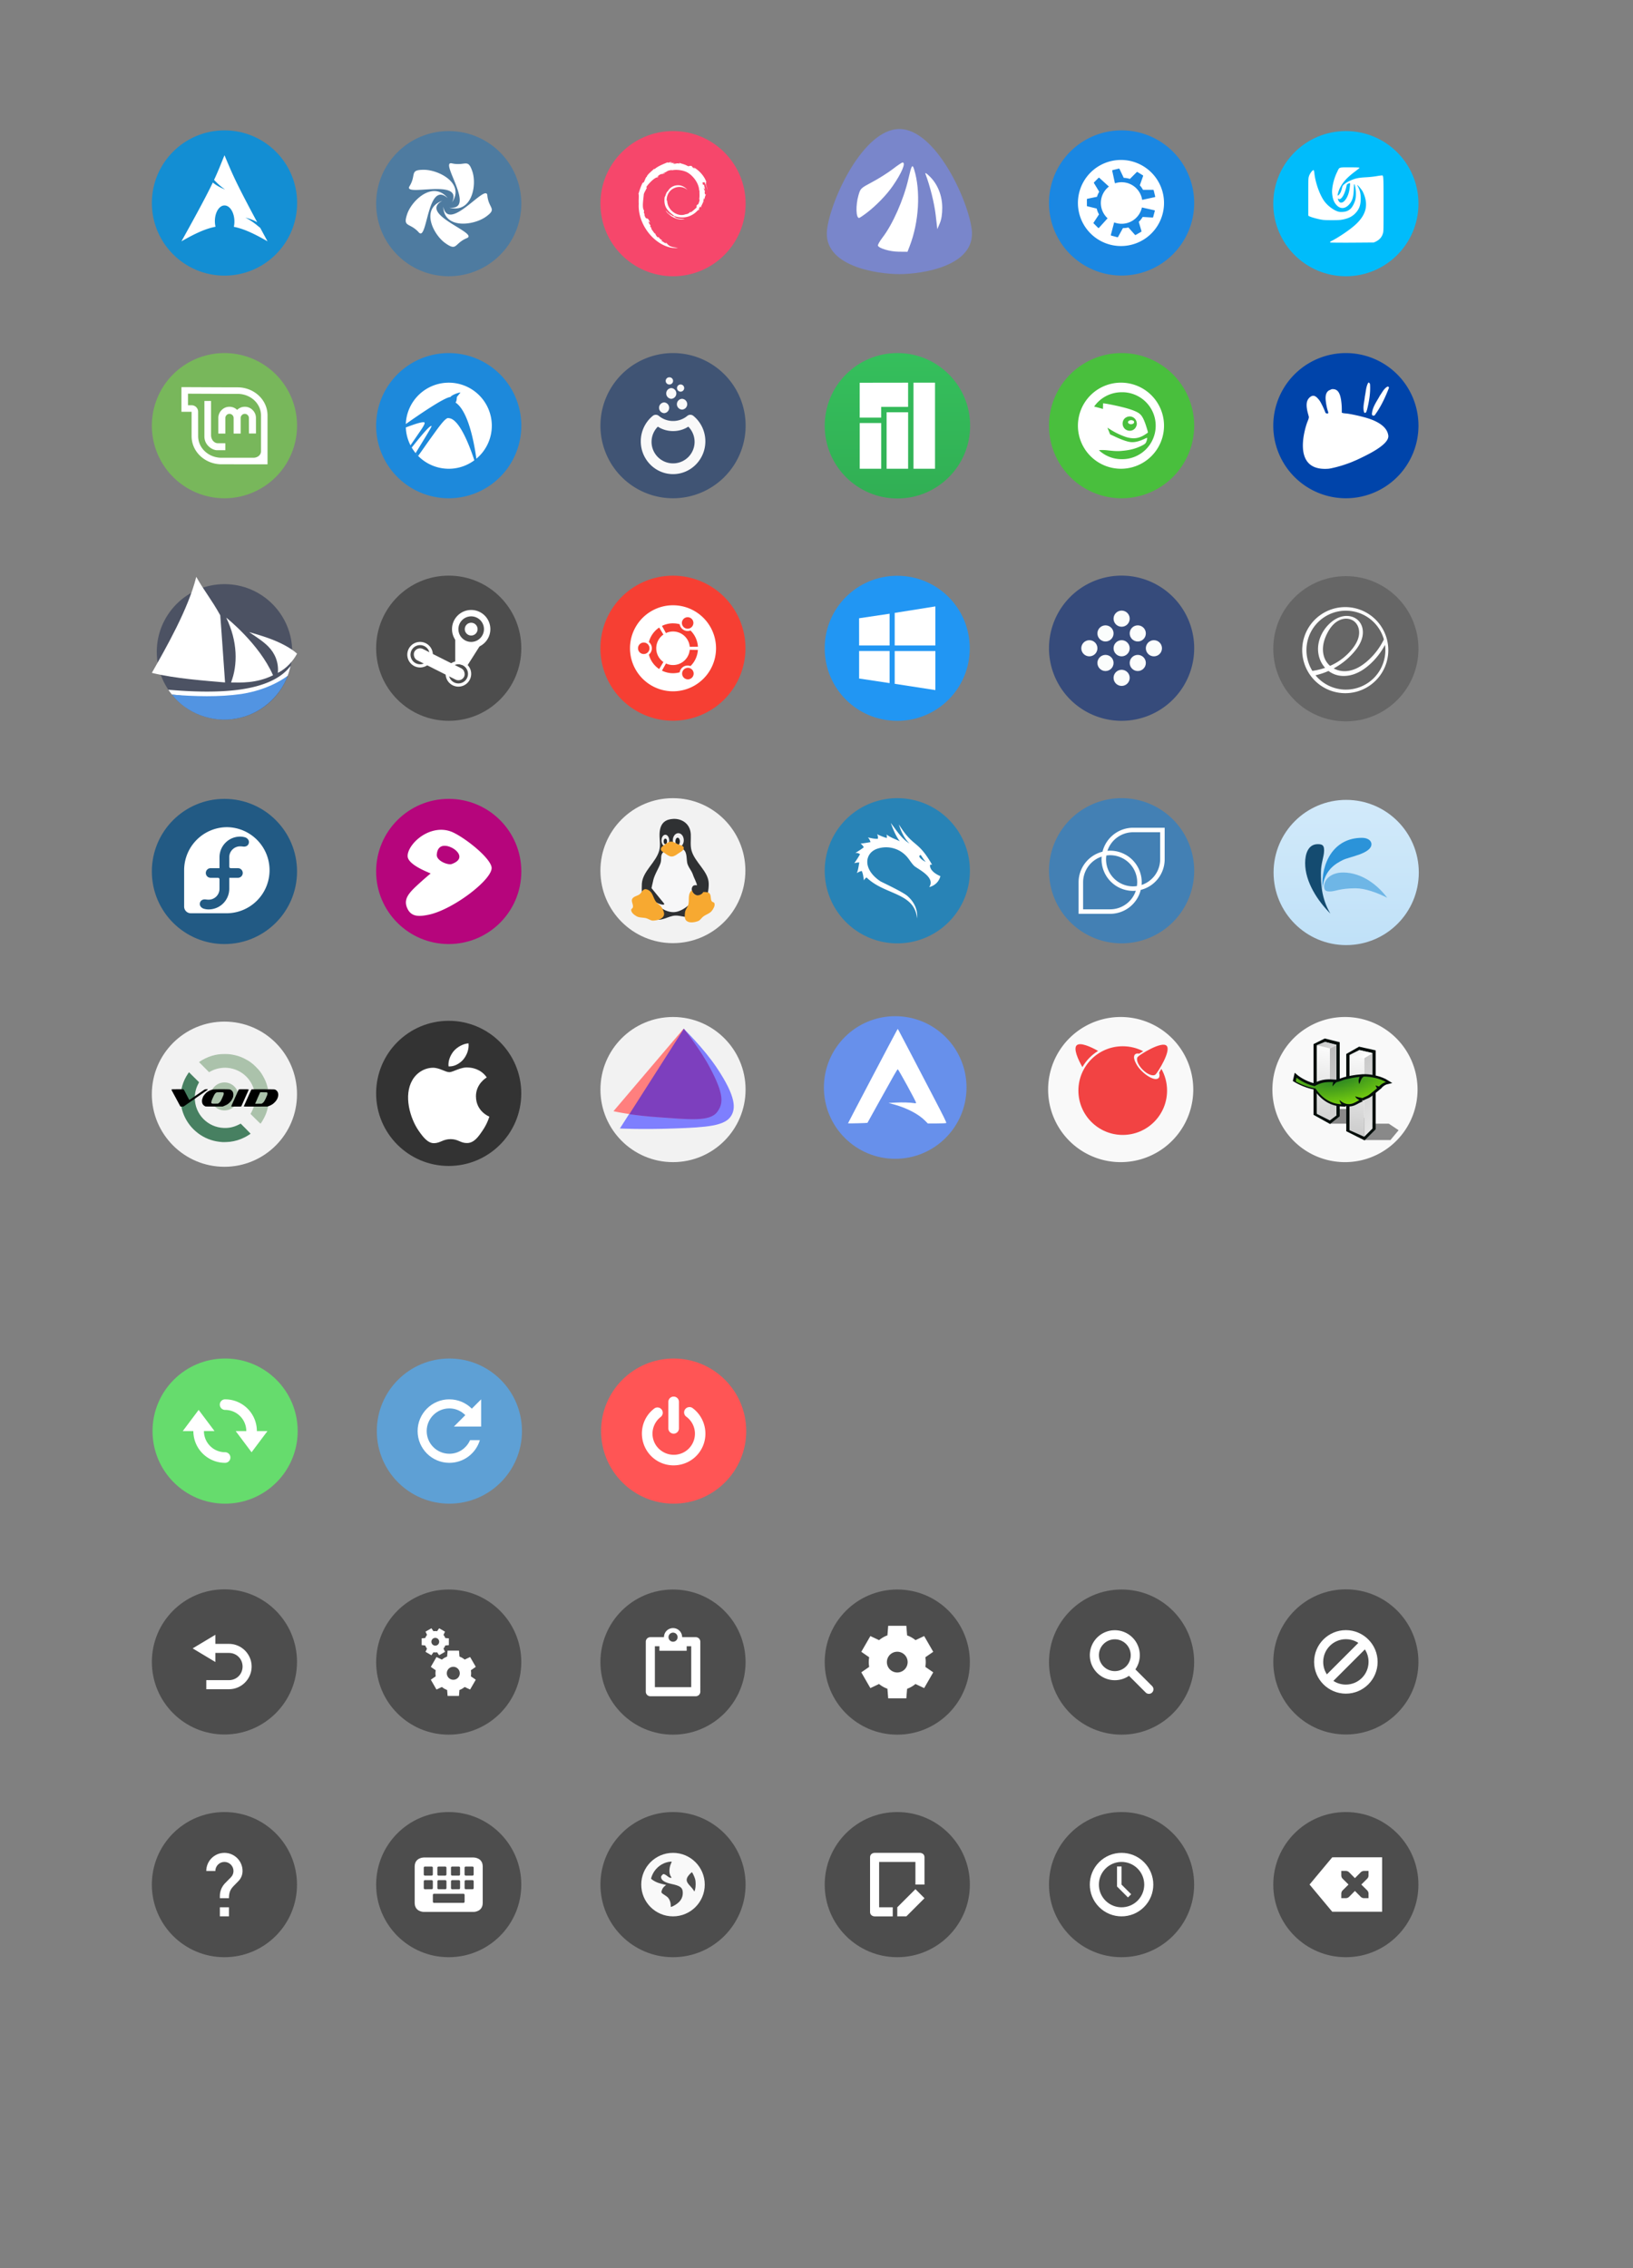<?xml version="1.0" encoding="UTF-8" standalone="no"?>
<svg
   xmlns:dc="http://purl.org/dc/elements/1.1/"
   xmlns:cc="http://creativecommons.org/ns#"
   xmlns:rdf="http://www.w3.org/1999/02/22-rdf-syntax-ns#"
   xmlns:svg="http://www.w3.org/2000/svg"
   xmlns="http://www.w3.org/2000/svg"
   xmlns:xlink="http://www.w3.org/1999/xlink"
   xmlns:sodipodi="http://sodipodi.sourceforge.net/DTD/sodipodi-0.dtd"
   xmlns:inkscape="http://www.inkscape.org/namespaces/inkscape"
   width="360"
   height="500"
   version="1.1"
   viewBox="0 0 95.25 132.292"
   id="svg371"
   sodipodi:docname="logos.svg"
   inkscape:version="0.92.4 5da689c313, 2019-01-14">
  <rect x="0" y="0" width="95.25" height="132.292" fill="#808080" stroke="none"/>
  <sodipodi:namedview
     pagecolor="#ffffff"
     bordercolor="#666666"
     borderopacity="1"
     objecttolerance="10"
     gridtolerance="10"
     guidetolerance="10"
     inkscape:pageopacity="0"
     inkscape:pageshadow="2"
     inkscape:window-width="1366"
     inkscape:window-height="708"
     id="namedview373"
     showgrid="false"
     inkscape:zoom="5.2956597"
     inkscape:cx="178.951"
     inkscape:cy="120.41882"
     inkscape:window-x="0"
     inkscape:window-y="32"
     inkscape:window-maximized="1"
     inkscape:current-layer="svg371" />
  <defs
     id="defs37">
    <linearGradient
       id="b"
       x1="1"
       x2="47"
       gradientTransform="matrix(0,-1.13,1.13,0,-0.13,48.13)"
       gradientUnits="userSpaceOnUse">
      <stop
         stop-color="#31af54"
         offset="0"
         id="stop2" />
      <stop
         stop-color="#35bf5c"
         offset="1"
         id="stop4" />
    </linearGradient>
    <linearGradient
       id="a"
       x1="1"
       x2="47"
       gradientTransform="matrix(0,-0.265,0.265,0,49.509,296.67)"
       gradientUnits="userSpaceOnUse">
      <stop
         stop-color="#c0e1f8"
         offset="0"
         id="stop7" />
      <stop
         stop-color="#d2eafa"
         offset="1"
         id="stop9" />
    </linearGradient>
    <style
       id="current-color-scheme"
       type="text/css">.ColorScheme-Text { color:#565656; } .ColorScheme-Highlight { color:#5294e2; }</style>
    <style
       type="text/css"
       id="style13">.ColorScheme-Text { color:#565656; } .ColorScheme-Highlight { color:#5294e2; }</style>
    <style
       type="text/css"
       id="style15">.ColorScheme-Text { color:#565656; } .ColorScheme-Highlight { color:#5294e2; }</style>
    <style
       type="text/css"
       id="style17">.ColorScheme-Text { color:#565656; } .ColorScheme-Highlight { color:#5294e2; }</style>
    <style
       type="text/css"
       id="style19">.ColorScheme-Text { color:#565656; } .ColorScheme-Highlight { color:#5294e2; }</style>
    <style
       type="text/css"
       id="style21">.ColorScheme-Text { color:#565656; } .ColorScheme-Highlight { color:#5294e2; }</style>
    <style
       type="text/css"
       id="style23">.ColorScheme-Text { color:#565656; } .ColorScheme-Highlight { color:#5294e2; }</style>
    <style
       type="text/css"
       id="style25">.ColorScheme-Text { color:#565656; } .ColorScheme-Highlight { color:#5294e2; }</style>
    <style
       type="text/css"
       id="style27">.ColorScheme-Text { color:#565656; } .ColorScheme-Highlight { color:#5294e2; }</style>
    <style
       type="text/css"
       id="style29" />
    <style
       type="text/css"
       id="style31" />
    <style
       type="text/css"
       id="style33">.ColorScheme-Text { color:#565656; } .ColorScheme-Highlight { color:#5294e2; }</style>
    <style
       type="text/css"
       id="style35">.ColorScheme-Text { color:#565656; } .ColorScheme-Highlight { color:#5294e2; }</style>
    <linearGradient
       inkscape:collect="always"
       xlink:href="#gradient0"
       id="linearGradient3013"
       gradientUnits="userSpaceOnUse"
       x1="79.53"
       y1="-125.87"
       x2="176.71"
       y2="-25.68" />
    <linearGradient
       y2="-25.68"
       x2="176.71"
       y1="-125.87"
       x1="79.53"
       gradientUnits="userSpaceOnUse"
       id="gradient0">
      <stop
         id="stop1170"
         stop-color="#8d8d8d"
         offset="0" />
      <stop
         id="stop1172"
         stop-color="#ffffff"
         offset="1" />
    </linearGradient>
    <linearGradient
       inkscape:collect="always"
       xlink:href="#gradient2"
       id="linearGradient3017"
       gradientUnits="userSpaceOnUse"
       x1="-75.08"
       y1="57.64"
       x2="-66.89"
       y2="-9.19" />
    <linearGradient
       y2="-9.19"
       x2="-66.89"
       y1="57.64"
       x1="-75.08"
       gradientUnits="userSpaceOnUse"
       id="gradient2">
      <stop
         id="stop1184"
         stop-color="#c0c0c0"
         offset="0" />
      <stop
         id="stop1186"
         stop-color="#ffffff"
         offset="1" />
    </linearGradient>
    <linearGradient
       inkscape:collect="always"
       xlink:href="#gradient4"
       id="linearGradient3021"
       gradientUnits="userSpaceOnUse"
       x1="10.71"
       y1="-51.22"
       x2="56.88"
       y2="-1.04" />
    <linearGradient
       y2="-1.04"
       x2="56.88"
       y1="-51.22"
       x1="10.71"
       gradientUnits="userSpaceOnUse"
       id="gradient4">
      <stop
         id="stop1198"
         stop-color="#6a6a6a"
         offset="0" />
      <stop
         id="stop1200"
         stop-color="#ffffff"
         offset="1" />
    </linearGradient>
    <radialGradient
       gradientTransform="matrix(0.952,-0.387,0.131,0.323,33.173,29.062)"
       r="64"
       cy="0"
       cx="0"
       gradientUnits="userSpaceOnUse"
       id="gradient6">
      <stop
         id="stop1214"
         stop-color="#2a8423"
         offset="0" />
      <stop
         id="stop1216"
         stop-color="#a9ff00"
         offset="1" />
    </radialGradient>
    <linearGradient
       inkscape:collect="always"
       xlink:href="#gradient0"
       id="linearGradient4393"
       gradientUnits="userSpaceOnUse"
       x1="79.53"
       y1="-125.87"
       x2="176.71"
       y2="-25.68" />
    <linearGradient
       inkscape:collect="always"
       xlink:href="#gradient2"
       id="linearGradient4395"
       gradientUnits="userSpaceOnUse"
       x1="-75.08"
       y1="57.64"
       x2="-66.89"
       y2="-9.19" />
    <linearGradient
       inkscape:collect="always"
       xlink:href="#gradient4"
       id="linearGradient4397"
       gradientUnits="userSpaceOnUse"
       x1="10.71"
       y1="-51.22"
       x2="56.88"
       y2="-1.04" />
  </defs>
  <g
     id="antergos"
     transform="matrix(1.143,0,0,1.176,46.642,7.898)"
     style="stroke-width:0.875">
    <path
       d="m 5.09,-0.317 c -1.845,0 -3.506,3.506 -3.691,4.982 -0.23,1.84 2.584,2.215 3.691,2.215 1.107,0 3.921,-0.375 3.691,-2.215 -0.185,-1.476 -1.845,-4.982 -3.691,-4.982 z"
       id="path39"
       inkscape:connector-curvature="0"
       style="fill:#7986cb;fill-rule:evenodd" />
    <path
       d="M 5.611,5.501 C 6.09,4.304 6.184,2.756 5.842,1.686 5.752,1.404 5.711,1.47 5.551,2.149 5.31,3.173 4.751,4.405 4.231,5.062 4.088,5.243 3.981,5.425 3.994,5.465 4.04,5.602 4.61,5.765 5.057,5.768 L 5.503,5.772 Z M 7.277,3.588 C 7.277,2.988 7.046,2.424 6.643,2.04 6.463,1.867 6.388,1.825 6.422,1.914 6.656,2.514 6.872,3.36 6.942,3.947 L 7.025,4.65 7.151,4.361 C 7.236,4.166 7.277,3.914 7.277,3.588 Z M 3.411,3.85 C 3.91,3.478 4.424,2.964 4.744,2.517 5.207,1.869 5.435,1.343 5.252,1.343 c -0.035,0 -0.263,0.148 -0.505,0.33 -0.243,0.181 -0.711,0.469 -1.041,0.639 -0.593,0.307 -0.602,0.314 -0.704,0.656 -0.146,0.492 -0.13,1.126 0.029,1.126 0.028,0 0.198,-0.11 0.379,-0.245 z"
       id="path41"
       inkscape:connector-curvature="0"
       style="fill:#ffffff" />
  </g>
  <g
     id="archlinux"
     transform="matrix(0.593,0,0,0.593,8.073,11.84)">
    <circle
       cx="8.467"
       cy="2.8228999e-07"
       r="7.144"
       style="fill:#138ed3;stroke-width:1.625;paint-order:stroke markers fill"
       id="circle44" />
    <path
       d="m 8.466,-4.697 c -0.377,0.924 -0.604,1.529 -1.024,2.425 0.257,0.273 0.573,0.59 1.086,0.95 -0.551,-0.227 -0.928,-0.455 -1.209,-0.692 -0.537,1.121 -1.378,2.717 -3.086,5.785 1.342,-0.774 2.383,-1.252 3.352,-1.434 A 2.457,2.457 0 0 1 7.522,1.762 l 10e-4,-0.043 c 0.022,-0.86 0.469,-1.521 0.999,-1.476 0.53,0.045 0.941,0.779 0.92,1.638 a 2.427,2.427 0 0 1 -0.054,0.462 c 0.959,0.188 1.988,0.664 3.312,1.428 -0.261,-0.48 -0.494,-0.913 -0.717,-1.326 -0.35,-0.272 -0.716,-0.625 -1.461,-1.008 0.512,0.133 0.88,0.287 1.165,0.459 -2.262,-4.212 -2.445,-4.772 -3.221,-6.593 z"
       id="path46"
       inkscape:connector-curvature="0"
       style="fill:#ffffff;fill-rule:evenodd;stroke-width:1.688" />
  </g>
  <g
     id="chakra"
     transform="matrix(0.593,0,0,0.593,21.155,-159.14)">
    <g
       transform="matrix(1.038,0,0,1.038,-0.326,-11.098)"
       id="g51"
       style="stroke-width:1.565">
      <circle
         cx="8.467"
         cy="288.53"
         r="6.879"
         style="fill:#4e7ba0;stroke-width:1.565;paint-order:stroke markers fill"
         id="circle49" />
    </g>
    <path
       d="m 8.665,284.42 c -0.944,0.03 2.513,4.66 -0.149,4.365 2.22,0.597 2.728,-2.186 2.275,-3.547 -0.45,-1.348 -0.683,-0.507 -2.021,-0.806 A 0.421,0.421 0 0 0 8.665,284.42 Z m -2.646,0.645 c -1.459,-0.002 -0.707,0.474 -1.414,1.618 -0.675,1.092 5.333,-0.864 4.185,1.58 1.27,-1.866 -1.297,-3.196 -2.77,-3.198 z m 1.027,2.09 c -1.167,-10e-4 -2.342,1.286 -2.67,2.264 -0.454,1.347 0.245,0.8 1.146,1.806 0.861,0.96 0.802,-5.192 2.84,-3.377 -0.403,-0.492 -0.859,-0.691 -1.316,-0.692 z m 5.059,0.219 c -0.725,-0.055 -3.695,3.664 -4.185,1.32 0.1,2.234 2.983,1.844 4.176,1.005 1.182,-0.832 0.286,-0.787 0.165,-2.116 -0.012,-0.139 -0.067,-0.202 -0.156,-0.21 z m -4.28,0.74 c -2.158,0.785 -0.885,3.326 0.306,4.168 1.18,0.835 0.86,0.02 2.123,-0.5 1.207,-0.499 -4.837,-2.346 -2.43,-3.667 z"
       id="path53"
       inkscape:connector-curvature="0"
       style="fill:#ffffff;fill-rule:evenodd;stroke-width:1.688" />
  </g>
  <g
     id="debian"
     transform="matrix(0.593,0,0,0.593,34.238,-159.14)">
    <g
       transform="matrix(1.038,0,0,1.038,-0.326,-11.098)"
       id="g58"
       style="stroke-width:1.565">
      <circle
         cx="8.467"
         cy="288.53"
         r="6.879"
         style="fill:#f6476b;stroke-width:1.565;paint-order:stroke markers fill"
         id="circle56" />
    </g>
    <path
       d="m 11.077,287.92 c 0.009,0.229 -0.066,0.34 -0.134,0.536 l -0.122,0.06 c -0.1,0.195 0.01,0.124 -0.062,0.278 -0.156,0.14 -0.474,0.434 -0.575,0.461 -0.074,0 0.05,-0.087 0.066,-0.12 -0.208,0.143 -0.167,0.215 -0.487,0.302 l -0.01,-0.021 c -0.787,0.37 -1.881,-0.364 -1.867,-1.366 -0.008,0.064 -0.024,0.048 -0.041,0.073 -0.04,-0.515 0.238,-1.033 0.708,-1.245 0.46,-0.227 1,-0.134 1.328,0.173 -0.18,-0.237 -0.54,-0.488 -0.967,-0.465 -0.418,0.006 -0.81,0.273 -0.94,0.561 -0.214,0.135 -0.239,0.52 -0.332,0.59 -0.126,0.924 0.236,1.322 0.848,1.791 0.096,0.065 0.027,0.075 0.04,0.125 a 1.66,1.66 0 0 1 -0.543,-0.415 c 0.082,0.119 0.17,0.234 0.283,0.325 -0.192,-0.065 -0.448,-0.465 -0.523,-0.481 0.33,0.592 1.34,1.038 1.87,0.816 -0.245,0.01 -0.556,0.005 -0.831,-0.096 -0.116,-0.06 -0.273,-0.183 -0.245,-0.206 0.722,0.27 1.468,0.204 2.093,-0.296 0.159,-0.124 0.333,-0.335 0.383,-0.338 -0.076,0.114 0.013,0.055 -0.045,0.155 0.158,-0.255 -0.07,-0.104 0.163,-0.44 l 0.086,0.118 c -0.032,-0.213 0.263,-0.47 0.233,-0.805 0.068,-0.103 0.076,0.11 0.004,0.346 0.1,-0.262 0.026,-0.304 0.052,-0.52 0.028,0.073 0.064,0.15 0.083,0.227 -0.065,-0.253 0.066,-0.426 0.099,-0.573 -0.032,-0.014 -0.1,0.112 -0.116,-0.187 0.003,-0.13 0.036,-0.068 0.05,-0.1 -0.026,-0.015 -0.093,-0.114 -0.134,-0.305 0.03,-0.045 0.079,0.116 0.12,0.123 -0.027,-0.152 -0.071,-0.267 -0.073,-0.384 -0.117,-0.245 -0.041,0.033 -0.136,-0.105 -0.125,-0.389 0.103,-0.09 0.119,-0.267 0.188,0.274 0.296,0.698 0.346,0.874 a 3.575,3.575 0 0 0 -0.174,-0.623 c 0.058,0.024 -0.092,-0.44 0.075,-0.133 -0.178,-0.656 -0.764,-1.27 -1.302,-1.558 0.065,0.06 0.149,0.136 0.119,0.148 -0.268,-0.16 -0.221,-0.172 -0.26,-0.24 -0.217,-0.088 -0.232,0.008 -0.376,0 -0.411,-0.218 -0.49,-0.194 -0.87,-0.33 l 0.018,0.08 c -0.272,-0.091 -0.317,0.034 -0.612,0 -0.018,-0.014 0.095,-0.05 0.187,-0.064 -0.263,0.035 -0.251,-0.052 -0.509,0.009 0.064,-0.045 0.13,-0.074 0.199,-0.112 -0.215,0.013 -0.513,0.125 -0.421,0.023 -0.35,0.156 -0.973,0.376 -1.322,0.703 l -0.011,-0.073 c -0.16,0.192 -0.698,0.574 -0.74,0.823 l -0.044,0.01 c -0.083,0.14 -0.137,0.3 -0.203,0.445 -0.109,0.186 -0.16,0.072 -0.144,0.1 -0.214,0.435 -0.32,0.8 -0.412,1.1 0.065,0.097 0,0.589 0.026,0.982 -0.108,1.943 1.363,3.829 2.971,4.264 0.236,0.085 0.586,0.081 0.884,0.09 -0.351,-0.1 -0.397,-0.054 -0.74,-0.173 -0.247,-0.116 -0.3,-0.25 -0.476,-0.401 l 0.07,0.122 c -0.344,-0.121 -0.2,-0.15 -0.48,-0.238 l 0.074,-0.097 c -0.11,-0.008 -0.294,-0.187 -0.344,-0.287 l -0.122,0.005 c -0.146,-0.18 -0.224,-0.31 -0.219,-0.41 l -0.039,0.07 c -0.044,-0.077 -0.538,-0.678 -0.282,-0.538 -0.048,-0.043 -0.11,-0.07 -0.18,-0.195 l 0.053,-0.06 c -0.123,-0.158 -0.227,-0.361 -0.22,-0.43 0.067,0.09 0.112,0.106 0.157,0.121 -0.31,-0.772 -0.328,-0.042 -0.564,-0.785 l 0.05,-0.004 c -0.038,-0.058 -0.062,-0.12 -0.092,-0.182 l 0.021,-0.216 c -0.224,-0.259 -0.062,-1.101 -0.03,-1.563 0.022,-0.188 0.187,-0.388 0.312,-0.702 L 5.82,286.787 c 0.146,-0.254 0.832,-1.02 1.15,-0.981 0.155,-0.194 -0.03,0 -0.06,-0.05 0.338,-0.35 0.445,-0.247 0.673,-0.31 0.246,-0.146 -0.211,0.057 -0.095,-0.056 0.426,-0.109 0.302,-0.247 0.857,-0.302 0.059,0.033 -0.136,0.051 -0.184,0.094 0.354,-0.173 1.122,-0.134 1.62,0.097 0.58,0.27 1.23,1.07 1.255,1.822 l 0.03,0.008 c -0.015,0.299 0.045,0.644 -0.06,0.962 l 0.071,-0.15"
       id="path60"
       inkscape:connector-curvature="0"
       style="fill:#ffffff;stroke-width:1.688" />
  </g>
  <g
     id="deepin"
     transform="matrix(0.593,0,0,0.593,73.484,-159.14)">
    <g
       transform="matrix(1.038,0,0,1.038,-0.326,-11.098)"
       id="g65"
       style="stroke-width:1.565">
      <circle
         cx="8.467"
         cy="288.53"
         r="6.879"
         style="fill:#00bcfb;stroke-width:1.565;paint-order:stroke markers fill"
         id="circle63" />
    </g>
    <path
       d="m 8.2,284.83 c -0.451,0.01 -0.42,0.091 -0.611,0.48 -0.308,0.624 -0.523,1.53 -0.479,2.065 0.047,0.571 0.2,0.944 0.497,1.222 0.355,0.338 0.79,0.294 1.156,-0.099 0.329,-0.353 0.45,-0.72 0.48,-1.52 0.017,-0.506 0.027,-0.567 0.065,-0.48 0.146,0.337 0.184,1.128 0.083,1.52 -0.084,0.325 -0.294,0.721 -0.463,0.877 -0.223,0.205 -0.463,0.298 -0.793,0.313 -0.222,0.01 -0.309,0.007 -0.48,-0.049 -0.438,-0.146 -0.979,-0.564 -1.289,-0.975 -0.441,-0.583 -0.88,-1.768 -0.992,-2.71 a 1.904,1.904 0 0 0 -0.065,-0.363 c -0.079,-0.09 -0.383,0.288 -0.479,0.595 -0.062,0.197 -0.066,0.29 -0.066,2.033 v 1.835 l 0.083,0.05 c 0.117,0.075 0.627,0.228 1.043,0.313 0.316,0.065 0.443,0.083 1.19,0.083 0.747,0 0.887,-0.02 1.174,-0.083 0.468,-0.103 0.817,-0.27 1.108,-0.562 0.409,-0.41 0.56,-0.826 0.562,-1.47 0,-0.429 -0.06,-0.771 -0.233,-1.109 -0.061,-0.123 -0.122,-0.224 -0.116,-0.231 0.039,-0.039 0.466,0.471 0.563,0.677 0.612,1.295 0.32,2.351 -0.943,3.404 -0.56,0.467 -1.528,1.108 -2.083,1.388 -0.194,0.097 -0.23,0.134 -0.182,0.182 0.012,0.012 0.978,0.022 2.148,0.016 l 2.133,-0.016 0.182,-0.083 c 0.368,-0.176 0.6,-0.436 0.71,-0.794 0.064,-0.204 0.066,-0.297 0.066,-2.809 0,-2.639 -0.004,-2.866 -0.115,-2.909 -0.026,-0.009 -0.275,0.019 -0.547,0.065 -0.3,0.054 -0.724,0.097 -1.09,0.117 -0.64,0.033 -0.962,0.095 -1.34,0.248 -0.35,0.143 -0.553,0.258 -0.744,0.413 -0.17,0.14 -0.194,0.158 -0.248,0.381 -0.076,0.307 -0.123,0.444 -0.249,0.611 -0.094,0.122 -0.185,0.182 -0.184,0.116 0.005,-0.118 0.112,-0.488 0.216,-0.695 0.307,-0.61 0.707,-1.047 1.488,-1.636 0.24,-0.183 0.446,-0.34 0.446,-0.365 0,-0.036 -0.174,-0.05 -0.96,-0.05 -0.28,0 -0.494,-0.002 -0.644,0 m 0.644,1.556 c 0.05,0 0.051,0.05 -0.016,0.546 -0.072,0.522 -0.26,0.94 -0.497,1.19 -0.167,0.177 -0.348,0.224 -0.478,0.131 a 0.53,0.53 0 0 1 -0.165,-0.313 c 0,-0.042 0.015,-0.044 0.065,-0.016 0.1,0.053 0.142,0.041 0.265,-0.066 0.205,-0.181 0.42,-0.7 0.53,-1.29 0.011,-0.068 0.2,-0.184 0.296,-0.184"
       id="path67"
       inkscape:connector-curvature="0"
       style="fill:#ffffff;stroke-width:1.688" />
  </g>
  <g
     id="elementary"
     transform="matrix(0.593,0,0,0.593,73.484,-133.18)">
    <g
       transform="matrix(1.038,0,0,1.038,-0.326,-11.098)"
       id="g72"
       style="stroke-width:1.565">
      <circle
         cx="8.467"
         cy="288.53"
         r="6.879"
         style="fill:#666666;stroke-width:1.565;paint-order:stroke markers fill"
         id="circle70" />
    </g>
    <path
       d="m 8.467,284.3 a 4.234,4.234 0 1 0 0,8.467 4.234,4.234 0 0 0 0,-8.467 z m 0,0.353 a 3.882,3.882 0 0 1 3.735,2.826 6.733,6.733 0 0 1 -1.645,2.145 c -0.33,0.285 -0.689,0.54 -1.086,0.719 -0.398,0.179 -0.835,0.28 -1.27,0.255 a 2.197,2.197 0 0 1 -0.936,-0.268 7.061,7.061 0 0 0 2.004,-1.616 c 0.368,-0.43 0.69,-0.92 0.813,-1.473 a 2,2 0 0 0 0.015,-0.843 1.558,1.558 0 0 0 -0.38,-0.748 1.526,1.526 0 0 0 -0.705,-0.418 1.854,1.854 0 0 0 -0.823,-0.03 c -0.545,0.1 -1.03,0.416 -1.42,0.809 -0.688,0.692 -1.113,1.67 -1.035,2.642 0.04,0.486 0.202,0.964 0.482,1.364 0.062,0.089 0.13,0.174 0.204,0.255 a 6.348,6.348 0 0 1 -1.255,0.3 3.88,3.88 0 0 1 3.302,-5.92 z m 0.024,0.784 c 0.273,0 0.548,0.083 0.765,0.247 0.197,0.148 0.342,0.36 0.424,0.59 0.083,0.232 0.104,0.484 0.076,0.728 -0.057,0.488 -0.303,0.936 -0.6,1.327 a 5.723,5.723 0 0 1 -2.25,1.75 2.004,2.004 0 0 1 -0.425,-0.521 c -0.231,-0.41 -0.307,-0.897 -0.262,-1.365 0.044,-0.468 0.205,-0.92 0.421,-1.338 0.25,-0.485 0.592,-0.944 1.07,-1.207 0.238,-0.132 0.509,-0.212 0.781,-0.211 z m 3.821,2.577 a 3.88,3.88 0 0 1 -6.837,2.992 c 0.44,-0.1 0.87,-0.243 1.281,-0.426 0.18,0.138 0.38,0.25 0.59,0.331 0.61,0.234 1.3,0.2 1.917,-0.014 0.616,-0.213 1.163,-0.596 1.64,-1.041 a 7.056,7.056 0 0 0 1.41,-1.842 z"
       id="path74"
       inkscape:connector-curvature="0"
       style="fill:#ffffff;stroke-width:2.201" />
  </g>
  <g
     id="fedora"
     transform="matrix(0.593,0,0,0.593,8.073,-120.19)">
    <g
       transform="matrix(1.038,0,0,1.038,-0.326,-11.098)"
       id="g79"
       style="stroke-width:1.565">
      <circle
         cx="8.467"
         cy="288.53"
         r="6.879"
         style="fill:#225a84;stroke-width:1.565;paint-order:stroke markers fill"
         id="circle77" />
    </g>
    <path
       d="m 8.731,284.04 a 4.234,4.234 0 0 0 -4.233,4.231 v 3.579 c 0,0.364 0.293,0.657 0.657,0.657 H 8.733 A 4.234,4.234 0 0 0 8.731,284.04 Z m 1.276,0.928 c 0.17,0 0.291,0.02 0.448,0.06 0.23,0.06 0.417,0.249 0.417,0.468 0,0.264 -0.191,0.457 -0.479,0.457 -0.136,0 -0.186,-0.027 -0.386,-0.027 -0.591,0 -1.07,0.48 -1.071,1.07 v 0.926 c 0,0.084 0.067,0.152 0.15,0.152 h 0.705 a 0.472,0.472 0 1 1 0,0.945 H 8.936 v 1.081 a 2.03,2.03 0 0 1 -2.03,2.03 c -0.17,0 -0.291,-0.02 -0.448,-0.061 -0.23,-0.06 -0.418,-0.248 -0.418,-0.467 0,-0.265 0.192,-0.457 0.48,-0.457 0.136,0 0.186,0.026 0.386,0.026 0.591,0 1.07,-0.479 1.071,-1.07 v -0.93 A 0.151,0.151 0 0 0 7.826,289.019 H 7.122 a 0.473,0.473 0 1 1 0.005,-0.945 h 0.85 v -1.076 a 2.03,2.03 0 0 1 2.03,-2.03 z"
       id="path81"
       inkscape:connector-curvature="0"
       style="fill:#ffffff;stroke-width:1.688" />
  </g>
  <g
     id="gentoo"
     transform="matrix(0.593,0,0,0.593,21.155,-120.19)">
    <g
       transform="matrix(1.038,0,0,1.038,-0.326,-11.098)"
       id="g86"
       style="stroke-width:1.565">
      <circle
         cx="8.467"
         cy="288.53"
         r="6.879"
         style="fill:#b6057c;stroke-width:1.565;paint-order:stroke markers fill"
         id="circle84" />
    </g>
    <path
       d="m 7.592,284.3 c -1.818,0.086 -3.241,1.735 -3.168,2.631 0.07,0.873 2.281,1.639 2.255,1.665 -0.452,0.382 -0.75,0.64 -1.128,0.985 -0.908,0.83 -1.535,1.445 -1.217,2.309 0.367,0.996 1.17,0.955 2.112,0.77 2.432,-0.48 6.433,-3.556 6.23,-4.69 -0.165,-0.919 -2.402,-2.734 -3.724,-3.384 A 2.798,2.798 0 0 0 7.592,284.3 Z m 0.376,1.575 c 0.227,-0.021 0.492,0.036 0.787,0.18 0.645,0.311 1.313,1.139 0,1.61 -0.357,0.128 -1.502,-0.308 -1.467,-0.913 0.031,-0.558 0.3,-0.841 0.68,-0.877 z"
       id="path88"
       inkscape:connector-curvature="0"
       style="fill:#ffffff;fill-rule:evenodd;stroke-width:1.688" />
  </g>
  <g
     id="gnu-linux"
     transform="matrix(0.302,0,0,0.302,34.417,45.95)">
    <circle
       cx="16"
       cy="16"
       r="14"
       style="fill:#f2f2f2;fill-rule:evenodd;stroke-width:0.875;paint-order:stroke fill markers"
       id="circle91" />
    <g
       transform="matrix(0.357,0,0,0.357,6.15,3.857)"
       id="g113"
       style="stroke-width:2.45">
      <path
         d="m 20.254,22.904 c 0.72,-2.852 0.026,-5.884 0.126,-8.824 0.22,-6.42 3.784,-7.876 7.438,-8.066 4.192,-0.22 9.154,2.264 9.454,8.32 0.142,2.898 -0.37,5.892 0.378,8.696 1.742,6.54 9.22,11.262 9.328,18.026 0.1,6.428 -2.86,14.004 -8.32,17.396 -2.82,1.752 -6.646,-0.35 -9.96,-0.126 -3.686,0.252 -7.786,3.526 -10.966,1.64 C 11.96,56.54 10.368,47.756 10.8,41.056 11.24,34.248 18.584,29.52 20.254,22.904 Z"
         id="path93"
         inkscape:connector-curvature="0"
         style="fill:#2f3133" />
      <ellipse
         cx="30.52"
         cy="17.564"
         rx="2.964"
         ry="3.832"
         id="ellipse95"
         style="fill:#fcfcfc;fill-opacity:0.941" />
      <ellipse
         cx="23.5"
         cy="17.698"
         rx="2.094"
         ry="3.12"
         id="ellipse97"
         style="fill:#fcfcfc;fill-opacity:0.941" />
      <ellipse
         cx="30.152"
         cy="18.188"
         rx="1.214"
         ry="2.006"
         id="ellipse99"
         style="fill:#232629" />
      <ellipse
         cx="23.51"
         cy="18.188"
         rx="0.924"
         ry="1.494"
         id="ellipse101"
         style="fill:#232629" />
      <path
         d="m 30.128,21.514 a 10.136,10.136 0 0 0 -1.09,0.008 c -2.46,0.144 -5.096,1.11 -6.428,2.28 -2.132,1.874 -0.868,3.696 -1.786,6.328 -0.918,2.632 -3.228,6.076 -3.92,9.36 -0.28,1.326 -0.636,2.652 -0.88,3.984 l 6.586,8.048 c 1.294,1.58 -2.082,0.994 -5.222,-1.04 2.228,3.134 6.648,6.24 11.012,5.946 4.648,-0.312 10.136,-5.172 11.892,-9.146 -1.704,-0.288 -3.36,-2.852 -1.996,-4.762 0.474,-0.662 1.492,-0.72 2.366,-0.58 -0.526,-2.036 -1.574,-3.86 -2.1,-5.392 -0.912,-2.672 -1.972,-3.42 -2.94,-5.792 -0.97,-2.372 0.054,-6.76 -2.676,-8.468 -0.768,-0.48 -1.75,-0.72 -2.818,-0.774 z"
         id="path103"
         inkscape:connector-curvature="0"
         style="fill:#f7f7f8" />
      <g
         id="g111"
         style="fill:#f7a931">
        <path
           d="m 9.666,46.73 c 0.974,-0.78 1.43,-2.366 2.646,-2.648 0.952,-0.22 2.02,0.326 2.774,0.946 1.722,1.416 1.984,4.028 3.34,5.8 0.904,1.178 2.436,1.848 3.152,3.15 0.746,1.36 1.708,3.156 1.008,4.538 -0.944,1.862 -3.648,2.44 -5.736,2.52 -1.268,0.05 -2.37,-0.92 -3.592,-1.26 -1.78,-0.496 -3.834,-0.19 -5.42,-1.134 -1.256,-0.746 -2.744,-1.882 -2.836,-3.34 -0.038,-0.576 0.804,-0.89 0.944,-1.45 0.372,-1.472 -1.054,-3.18 -0.378,-4.54 0.72,-1.444 2.836,-1.574 4.098,-2.582 z"
           id="path105"
           inkscape:connector-curvature="0" />
        <path
           d="m 37.86,44.538 c -0.402,0.36 -0.742,0.814 -0.99,1.264 -1.076,1.954 -0.35,4.48 -0.954,6.626 -0.404,1.43 -1.578,2.62 -1.76,4.092 -0.19,1.54 -0.42,3.564 0.742,4.59 1.568,1.38 4.294,0.914 6.262,0.216 1.198,-0.424 1.86,-1.732 2.87,-2.5 1.468,-1.12 3.49,-1.6 4.614,-3.062 0.89,-1.16 1.854,-2.764 1.4,-4.152 -0.18,-0.548 -1.076,-0.53 -1.414,-0.998 -0.89,-1.23 -0.2,-3.34 -1.33,-4.352 -0.84,-0.75 -2.074,-0.664 -3.266,-0.696 -0.576,1.234 -2.452,2.074 -3.742,1.716 -1.092,-0.304 -2.18,-1.546 -2.432,-2.744 z"
           id="path107"
           inkscape:connector-curvature="0" />
        <path
           d="m 26.462,18.304 c 1.318,-0.07 2.53,0.784 3.72,1.354 1.15,0.554 3.114,0.72 3.276,1.986 0.186,1.438 -1.84,2.286 -3.024,3.12 -1.058,0.746 -2.238,1.62 -3.53,1.608 -1.306,-0.014 -2.462,-0.95 -3.53,-1.702 -0.88,-0.62 -2.266,-1.192 -2.3,-2.27 -0.038,-1.152 1.38,-1.886 2.3,-2.584 0.912,-0.692 1.944,-1.452 3.088,-1.512 z"
           id="path109"
           inkscape:connector-curvature="0" />
      </g>
    </g>
  </g>
  <g
     id="kali"
     transform="matrix(0.593,0,0,0.593,47.32,45.77)">
    <g
       transform="matrix(1.038,0,0,1.038,-0.326,-0.325)"
       id="g118"
       style="stroke-width:1.625">
      <path
         d="m 8.467,1.587 a 6.879,6.879 0 1 1 0,13.758 6.879,6.879 0 0 1 0,-13.758 z"
         id="path116"
         inkscape:connector-curvature="0"
         style="fill:#2883b6;stroke-width:1.625" />
    </g>
    <path
       d="M 7.818,3.76 C 8.042,4.359 8.308,5.041 8.705,5.56 8.268,5.344 7.782,5.2 7.402,4.892 c 0.047,0.12 0.03,0.249 0.026,0.35 A 5.317,5.317 0 0 1 6.476,4.865 c 0.08,0.15 0.093,0.31 0.073,0.45 C 6.223,5.345 5.87,5.243 5.569,5.189 5.707,5.314 5.772,5.479 5.828,5.645 5.506,5.701 5.174,5.76 4.848,5.791 4.986,5.884 5.088,6.019 5.167,6.148 4.914,6.36 4.594,6.551 4.333,6.711 A 0.638,0.638 0 0 1 4.796,6.836 9.444,9.444 0 0 1 4.233,7.716 C 4.397,7.677 4.545,7.643 4.723,7.643 4.661,7.995 4.617,8.363 4.485,8.695 4.632,8.588 4.791,8.534 4.955,8.477 5.112,8.744 5.128,9.18 5.186,9.415 a 0.498,0.498 0 0 1 0.258,-0.29 c 1.78,1.748 4.71,1.442 4.967,4.034 0.08,-1.01 -0.398,-1.724 -0.952,-2.215 C 8.999,10.536 6.904,9.566 6.806,9.502 5.005,8.308 5.248,6.695 6.516,6.287 a 2.727,2.727 0 0 1 3.015,0.946 c 0.176,0.223 0.427,0.631 0.662,0.807 0.445,0.334 2.036,1.109 1.409,2.03 C 12.147,9.93 12.563,9.54 12.7,8.993 12.273,8.81 11.63,8.423 11.681,7.881 11.743,7.855 11.811,7.861 11.88,7.861 10.444,5.361 10.061,6.231 8.619,3.906 8.799,4.55 9.191,5.344 9.663,5.785 8.88,5.315 8.372,4.472 7.818,3.76 Z m 2.95,3.155 c 0.163,0.227 0.3,0.48 0.496,0.675 -0.19,-0.066 -0.945,-0.563 -0.496,-0.675 z"
       id="path120"
       inkscape:connector-curvature="0"
       style="fill:#ffffff;stroke-width:1.688" />
  </g>
  <g
     id="korora"
     transform="matrix(0.593,0,0,0.593,60.402,50.79)">
    <g
       transform="matrix(1.038,0,0,1.038,-0.412,-8.792)"
       id="g125"
       style="stroke-width:1.565">
      <path
         d="m 8.467,1.588 a 6.879,6.879 0 1 1 0,13.757 6.879,6.879 0 0 1 0,-13.757 z"
         id="path123"
         inkscape:connector-curvature="0"
         style="fill:#4380b4;stroke-width:1.565" />
    </g>
    <path
       d="m 9.596,-4.234 a 3.104,3.104 0 0 0 -3.01,2.355 3.104,3.104 0 0 0 -2.353,3.008 v 3.104 h 3.105 a 3.104,3.104 0 0 0 3.01,-2.354 3.104,3.104 0 0 0 2.352,-3.008 v -3.105 z m 0,0.444 h 2.66 v 2.66 a 2.661,2.661 0 0 1 -1.827,2.524 3.104,3.104 0 0 0 0.013,-0.265 3.104,3.104 0 0 0 -3.104,-3.106 3.104,3.104 0 0 0 -0.268,0.013 2.661,2.661 0 0 1 2.526,-1.827 z m -2.258,2.258 a 2.661,2.661 0 0 1 2.66,2.66 2.661,2.661 0 0 1 -0.03,0.374 2.661,2.661 0 0 1 -0.372,0.03 2.661,2.661 0 0 1 -2.661,-2.661 2.661,2.661 0 0 1 0.03,-0.374 2.661,2.661 0 0 1 0.373,-0.03 z m -0.834,0.137 a 3.104,3.104 0 0 0 -0.013,0.266 3.104,3.104 0 0 0 3.105,3.104 3.104,3.104 0 0 0 0.267,-0.013 2.661,2.661 0 0 1 -2.525,1.827 h -2.66 v -2.66 a 2.661,2.661 0 0 1 1.826,-2.524 z"
       id="path127"
       inkscape:connector-curvature="0"
       style="fill:#ffffff;stroke-width:1.688" />
  </g>
  <g
     id="kubuntu"
     transform="matrix(0.593,0,0,0.593,60.402,11.84)">
    <g
       transform="matrix(1.038,0,0,1.038,-0.412,-8.792)"
       id="g132"
       style="stroke-width:1.565">
      <path
         d="m 8.467,1.588 a 6.879,6.879 0 1 1 0,13.757 6.879,6.879 0 0 1 0,-13.757 z"
         id="path130"
         inkscape:connector-curvature="0"
         style="fill:#1a87e2;stroke-width:1.565" />
    </g>
    <path
       d="m 8.467,-4.234 a 4.234,4.234 0 1 0 0,8.467 4.234,4.234 0 0 0 0,-8.467 z m -0.257,0.85 c 0.02,0.002 0.037,0.014 0.046,0.032 l 0.418,0.879 c 0.203,0.006 0.408,0.041 0.607,0.105 l 0.671,-0.671 a 0.056,0.056 0 0 1 0.07,-0.008 l 0.534,0.325 a 0.057,0.057 0 0 1 0.024,0.068 l -0.324,0.914 c 0.122,0.136 0.226,0.285 0.31,0.444 h 0.997 c 0.027,0 0.05,0.019 0.056,0.044 l 0.148,0.608 a 0.057,0.057 0 0 1 -0.03,0.065 l -1.25,0.273 a 2.044,2.044 0 0 0 -2.67,-1.631 l -0.01,-0.006 -0.268,-1.236 c 0,-0.026 0.019,-0.049 0.044,-0.055 l 0.607,-0.148 c 0.007,-0.002 0.013,-0.002 0.02,-0.002 z m -1.98,0.894 a 0.056,0.056 0 0 1 0.037,0.01 l 0.95,0.865 A 2.038,2.038 0 0 0 7.08,1.498 v 0.014 L 6.226,2.455 A 0.058,0.058 0 0 1 6.156,2.447 L 5.714,2.006 A 0.057,0.057 0 0 1 5.707,1.935 L 6.241,1.121 A 2.21,2.21 0 0 1 6.014,0.547 L 5.092,0.322 A 0.057,0.057 0 0 1 5.049,0.267 v -0.625 c 0,-0.027 0.019,-0.05 0.045,-0.056 l 0.95,-0.198 c 0.053,-0.175 0.127,-0.342 0.218,-0.496 l -0.517,-0.852 a 0.057,0.057 0 0 1 0.008,-0.07 l 0.442,-0.442 a 0.055,0.055 0 0 1 0.035,-0.017 z m 4.232,2.93 1.24,0.278 c 0.022,0.012 0.034,0.04 0.027,0.065 l -0.162,0.603 a 0.057,0.057 0 0 1 -0.059,0.043 l -0.972,-0.057 a 2.21,2.21 0 0 1 -0.383,0.483 l 0.265,0.911 a 0.057,0.057 0 0 1 -0.026,0.065 L 9.85,3.143 A 0.057,0.057 0 0 1 9.779,3.132 L 9.133,2.408 c -0.178,0.042 -0.359,0.062 -0.538,0.06 l -0.48,0.873 A 0.057,0.057 0 0 1 8.05,3.369 L 7.446,3.205 A 0.057,0.057 0 0 1 7.404,3.147 L 7.73,1.913 7.736,1.909 a 2.044,2.044 0 0 0 2.726,-1.468 z"
       id="path134"
       inkscape:connector-curvature="0"
       style="fill:#ffffff;stroke-width:1.688" />
  </g>
  <g
     id="linuxmint"
     transform="matrix(0.593,0,0,0.593,8.073,24.83)">
    <g
       transform="matrix(1.038,0,0,1.038,-0.412,-8.792)"
       id="g139"
       style="stroke-width:1.565">
      <path
         d="m 8.467,1.588 a 6.879,6.879 0 1 1 0,13.757 6.879,6.879 0 0 1 0,-13.757 z"
         id="path137"
         inkscape:connector-curvature="0"
         style="fill:#78b75b;stroke-width:1.565" />
    </g>
    <path
       d="m 4.233,-3.795 v 2.426 h 0.999 v 0.487 l 10e-4,1.91 c 0,1.573 1.366,2.767 2.94,2.767 H 12.7 v -4.802 c 0,-1.575 -1.365,-2.767 -2.94,-2.767 l -1.317,-0.003 z m 0.643,0.645 3.565,0.016 v 0.003 H 9.76 c 1.27,0 2.3,0.951 2.3,2.125 v 3.513 c 0,0.39 -0.352,0.645 -0.753,0.645 H 8.174 c -1.269,0 -2.298,-0.951 -2.298,-2.125 l -0.003,-2.408 a 0.635,0.635 0 0 0 -0.597,-0.629 h -0.4 z m 1.615,0.714 v 3.49 c 0,0.37 0.135,0.695 0.399,0.957 0.225,0.223 0.496,0.367 0.8,0.4 h 0.861 v -0.685 l -0.74,-0.003 c -0.358,0 -0.666,-0.35 -0.666,-0.799 v -3.36 z m 2.468,0.574 c -0.298,0 -0.562,0.11 -0.775,0.325 a 1.087,1.087 0 0 0 -0.323,0.784 v 1.526 h 0.692 v -1.526 c 0,-0.116 0.038,-0.207 0.12,-0.29 a 0.375,0.375 0 0 1 0.286,-0.122 c 0.116,0 0.203,0.038 0.286,0.122 0.083,0.083 0.12,0.174 0.12,0.29 v 1.526 h 0.693 v -1.526 c 0,-0.116 0.038,-0.207 0.12,-0.29 a 0.374,0.374 0 0 1 0.286,-0.122 c 0.114,0 0.202,0.038 0.285,0.122 0.083,0.083 0.12,0.174 0.12,0.29 l 0.005,1.518 h 0.69 l -0.002,-1.518 c 0,-0.302 -0.11,-0.57 -0.323,-0.784 a 1.062,1.062 0 0 0 -0.775,-0.325 c -0.292,0 -0.547,0.108 -0.753,0.307 a 1.057,1.057 0 0 0 -0.752,-0.307 z"
       overflow="visible"
       id="path141"
       inkscape:connector-curvature="0"
       style="overflow:visible;fill:#ffffff;fill-rule:evenodd;stroke-width:1.688" />
  </g>
  <g
     id="lubuntu"
     transform="matrix(0.593,0,0,0.593,21.155,19.81)">
    <g
       transform="matrix(1.038,0,0,1.038,-0.412,-0.326)"
       id="g146"
       style="stroke-width:1.565">
      <path
         d="m 8.467,1.588 a 6.879,6.879 0 1 1 0,13.757 6.879,6.879 0 0 1 0,-13.757 z"
         id="path144"
         inkscape:connector-curvature="0"
         style="fill:#1d89db;stroke-width:1.565" />
    </g>
    <path
       d="M 8.467,4.233 A 4.23,4.23 0 0 0 4.242,8.301 C 5.645,7.311 8.032,5.686 8.624,5.643 8.82,5.394 9.496,5.193 9.618,5.198 L 9.263,5.643 c 0,0 -0.006,0.45 -0.137,0.537 1.223,0.817 1.807,3.75 2.057,5.53 l -0.105,0.084 A 4.222,4.222 0 0 0 12.7,8.467 4.233,4.233 0 0 0 8.467,4.233 Z m -0.06,3.478 c -0.33,0.01 -0.998,0.993 -1.76,2.045 -0.366,0.506 -0.84,1.198 -1.19,1.678 L 5.207,11.159 C 5.923,9.985 6.816,8.552 6.773,8.499 6.763,8.494 6.752,8.486 6.738,8.489 6.496,8.525 5.52,9.74 4.823,10.614 A 4.228,4.228 0 0 0 8.467,12.7 c 0.943,0 1.81,-0.312 2.514,-0.833 C 10.46,10.274 9.453,7.729 8.441,7.723 8.431,7.721 8.417,7.711 8.407,7.711 Z M 5.95,8.123 C 5.65,8.121 4.88,8.393 4.242,8.638 4.267,9.27 4.429,9.865 4.702,10.395 4.83,10.201 5.052,9.883 5.185,9.688 5.692,8.942 6.191,8.282 6.075,8.146 6.055,8.123 6.009,8.123 5.95,8.123 Z M 4.237,8.39 c 0,0.026 -0.004,0.05 -0.004,0.077 0,0.035 0.005,0.07 0.006,0.105 z m 0.473,2.022 c 0.026,0.051 0.054,0.101 0.082,0.151 z"
       overflow="visible"
       id="path148"
       inkscape:connector-curvature="0"
       style="overflow:visible;fill:#ffffff;fill-rule:evenodd;stroke-width:1.688" />
  </g>
  <g
     id="mageia"
     transform="matrix(0.593,0,0,0.593,34.238,24.83)">
    <g
       transform="matrix(1.038,0,0,1.038,-0.412,-8.792)"
       id="g153"
       style="stroke-width:1.565">
      <path
         d="m 8.467,1.588 a 6.879,6.879 0 1 1 0,13.757 6.879,6.879 0 0 1 0,-13.757 z"
         id="path151"
         inkscape:connector-curvature="0"
         style="fill:#405474;stroke-width:1.565" />
    </g>
    <g
       transform="translate(0,-8.466)"
       id="g157"
       style="fill:#f9f9f9;stroke-width:1.266">
      <path
         d="m 6.767,7.392 a 0.465,0.465 0 0 0 -0.296,0.105 3.233,3.233 0 0 0 -1.18,2.507 c 0,1.778 1.426,3.224 3.176,3.224 1.75,0 3.175,-1.446 3.175,-3.224 0,-0.978 -0.43,-1.892 -1.18,-2.507 a 0.468,0.468 0 0 0 -0.591,0 2.187,2.187 0 0 1 -1.404,0.506 c -0.515,0 -1,-0.174 -1.403,-0.506 A 0.47,0.47 0 0 0 6.767,7.392 Z M 6.97,8.559 c 0.43,0.282 0.956,0.436 1.497,0.436 0.541,0 1.069,-0.154 1.497,-0.436 a 2.116,2.116 0 1 1 -2.994,0 z M 8.114,3.705 a 0.354,0.354 0 1 0 10e-4,0.707 0.353,0.353 0 0 0 0,-0.707 z M 9.208,4.41 a 0.353,0.353 0 1 0 0,0.707 0.353,0.353 0 0 0 0,-0.707 z M 8.29,4.763 a 0.53,0.53 0 0 0 0,1.058 0.53,0.53 0 0 0 0,-1.058 z m 1.06,1.058 a 0.53,0.53 0 0 0 0,1.059 0.53,0.53 0 0 0 0,-1.059 z M 7.586,6.174 a 0.53,0.53 0 0 0 0,1.058 0.53,0.53 0 0 0 0,-1.058 z"
         id="path155"
         inkscape:connector-curvature="0"
         style="stroke-width:1.266" />
    </g>
  </g>
  <g
     id="manjaro"
     transform="matrix(0.593,0,0,0.593,47.32,24.83)">
    <g
       transform="matrix(1.038,0,0,1.038,-0.326,-8.792)"
       id="g162"
       style="stroke-width:1.565">
      <path
         transform="matrix(0.265,0,0,0.265,1.323,2.91)"
         d="M 27,-5 C 41.36,-5 53,6.64 53,21 53,35.36 41.36,47 27,47 12.64,47 1,35.36 1,21 1,6.64 12.64,-5 27,-5 Z"
         id="path160"
         inkscape:connector-curvature="0"
         style="fill:url(#b);stroke-width:1.565" />
    </g>
    <path
       d="m 4.762,-4.234 v 2.513 H 4.764 L 4.762,-0.794 H 6.879 v -1.058 h 2.646 v -2.381 l -4.762,0.007 m 5.292,-0.007 v 8.466 h 2.117 v -8.466 m -4.762,2.91 v 5.556 h 2.117 v -5.556 m -4.762,1.058 0.001,4.498 2.115,-2.5e-4 v -4.498"
       id="path164"
       inkscape:connector-curvature="0"
       style="fill:#ffffff;fill-rule:evenodd;stroke-width:1.266" />
  </g>
  <g
     id="opensuse"
     transform="matrix(0.593,0,0,0.593,60.402,24.83)">
    <g
       transform="matrix(1.038,0,0,1.038,-0.412,-8.792)"
       id="g169"
       style="stroke-width:1.625">
      <path
         d="m 8.467,1.588 a 6.879,6.879 0 1 1 0,13.757 6.879,6.879 0 0 1 0,-13.757 z"
         id="path167"
         inkscape:connector-curvature="0"
         style="fill:#49bf3d;stroke-width:1.625" />
    </g>
    <path
       d="m 8.467,-4.234 a 4.234,4.234 0 1 0 0,8.467 4.234,4.234 0 0 0 0,-8.467 z m 0,0.941 a 3.293,3.293 0 1 1 0,6.585 3.268,3.268 0 0 1 -2.235,-0.882 c 0.19,-0.026 0.49,-0.03 0.882,0.015 0.573,0.065 0.887,0.087 1.264,0.059 0.86,-0.065 1.428,-0.207 2.058,-0.515 0.33,-0.16 0.4,-0.233 0.47,-0.426 0.069,-0.183 0.094,-0.353 0.06,-0.353 -0.013,0 -0.121,0.042 -0.25,0.103 -0.485,0.23 -0.91,0.343 -1.28,0.324 C 9.053,1.597 8.434,1.373 7.688,1.014 L 7.335,0.853 7.07,0.192 7.32,0.352 a 7.425,7.425 0 0 0 1.544,0.75 c 0.642,0.203 1.143,0.175 1.66,-0.088 0.183,-0.093 0.53,-0.32 0.53,-0.353 0,-0.06 -0.178,-0.656 -0.28,-0.926 -0.254,-0.674 -0.433,-0.902 -0.852,-1.102 -0.466,-0.222 -0.982,-0.373 -1.926,-0.588 -0.45,-0.096 -0.894,-0.193 -1.352,-0.25 l -0.015,0.558 a 15.22,15.22 0 0 0 -0.867,-0.235 3.3,3.3 0 0 1 2.705,-1.41 z m 0.779,2.381 a 0.7,0.7 0 0 1 0.69,0.544 c 0.045,0.175 0.031,0.3 -0.058,0.485 A 0.676,0.676 0 0 1 9.143,0.485 0.687,0.687 0 0 1 8.628,0.088 c -0.122,-0.265 -0.065,-0.617 0.147,-0.809 a 0.727,0.727 0 0 1 0.47,-0.19 z m 0.161,0.368 c -0.246,0 -0.4,0.18 -0.264,0.308 0.11,0.104 0.294,0.12 0.44,0.045 0.096,-0.049 0.128,-0.123 0.104,-0.22 -0.018,-0.073 -0.16,-0.133 -0.28,-0.133 z"
       overflow="visible"
       id="path171"
       inkscape:connector-curvature="0"
       style="overflow:visible;fill:#ffffff;stroke-width:1.688" />
  </g>
  <g
     id="siduction"
     transform="matrix(0.593,0,0,0.593,60.402,32.79)">
    <g
       transform="matrix(1.038,0,0,1.038,-0.412,-0.326)"
       id="g176"
       style="stroke-width:1.565">
      <path
         d="m 8.467,1.588 a 6.879,6.879 0 1 1 0,13.757 6.879,6.879 0 0 1 0,-13.757 z"
         id="path174"
         inkscape:connector-curvature="0"
         style="fill:#364b7b;stroke-width:1.565" />
    </g>
    <g
       id="g196"
       style="fill:#fbfdfc;fill-rule:evenodd;stroke-width:1.688">
      <circle
         cx="8.467"
         cy="5.556"
         r="0.794"
         style="paint-order:fill markers stroke"
         id="circle178" />
      <circle
         cx="8.467"
         cy="8.467"
         r="0.794"
         style="paint-order:fill markers stroke"
         id="circle180" />
      <circle
         cx="8.467"
         cy="11.377"
         r="0.794"
         style="paint-order:fill markers stroke"
         id="circle182" />
      <circle
         cx="5.292"
         cy="8.467"
         r="0.794"
         style="paint-order:fill markers stroke"
         id="circle184" />
      <circle
         cx="11.641"
         cy="8.467"
         r="0.794"
         style="paint-order:fill markers stroke"
         id="circle186" />
      <circle
         cx="6.879"
         cy="7.006"
         r="0.794"
         style="paint-order:fill markers stroke"
         id="circle188" />
      <circle
         cx="6.879"
         cy="9.912"
         r="0.794"
         style="paint-order:fill markers stroke"
         id="circle190" />
      <circle
         cx="10.054"
         cy="7.006"
         r="0.794"
         style="paint-order:fill markers stroke"
         id="circle192" />
      <circle
         cx="10.054"
         cy="9.912"
         r="0.794"
         style="paint-order:fill markers stroke"
         id="circle194" />
    </g>
  </g>
  <g
     id="solus"
     transform="matrix(1.067,0,0,1.067,8.574,33.51)">
    <g
       transform="matrix(0.636,0,0,0.636,10.606,-179.78)"
       id="g205"
       style="stroke-width:1.594">
      <circle
         cx="-10.015"
         cy="289.32"
         r="5.821"
         id="circle199"
         style="fill:#4c5263" />
      <path
         d="m -4.331,290.52 c -0.85,1.145 -2.418,1.757 -4.286,2.029 -1.95,0.283 -4.21,0.199 -6.226,0.027 0.096,0.144 0.202,0.284 0.311,0.419 1.942,0.154 3.964,0.755 5.854,0.48 1.577,-0.23 3.119,-1.232 4.096,-2.096 a 5.61,5.61 0 0 0 0.25,-0.86 z"
         font-weight="400"
         overflow="visible"
         style="color:#000000;font-weight:400;text-indent:0;text-decoration:none;text-decoration-line:none;text-decoration-style:solid;text-decoration-color:#000000;text-transform:none;white-space:normal;overflow:visible;isolation:auto;mix-blend-mode:normal;solid-color:#000000;fill:#ffffff;fill-rule:evenodd"
         id="path201"
         inkscape:connector-curvature="0" />
      <path
         d="m -8.561,292.94 c -1.976,0.279 -3.988,0.21 -5.97,0.058 1.275,1.627 3.493,2.447 5.54,2.052 1.978,-0.34 3.71,-1.788 4.408,-3.666 -1.174,0.833 -2.56,1.338 -3.978,1.556 z"
         id="path203"
         inkscape:connector-curvature="0"
         style="fill:#5294e2" />
    </g>
    <path
       d="M 2.692,0.128 C 2.266,1.869 1.038,4.01 0.265,5.376 1.613,5.7 3.108,5.795 4.267,5.9 4.246,5.638 4.052,2.778 4.004,2.227 3.527,1.363 3.14,0.916 2.693,0.128 Z m 1.639,2.23 c 0.633,1.302 0.633,2.591 0.263,3.542 C 5.116,5.904 5.967,5.962 6.89,5.507 6.132,3.775 4.332,2.358 4.332,2.358 Z M 5.579,3.146 C 5.971,3.409 6.345,3.648 6.628,3.932 7.011,4.317 7.208,4.837 7.153,5.376 7.667,5.117 8.007,4.687 8.203,4.326 7.86,4.011 7.267,3.7 6.628,3.474 6.276,3.349 5.904,3.235 5.578,3.146 Z"
       id="path207"
       inkscape:connector-curvature="0"
       style="fill:#ffffff;fill-rule:evenodd;stroke-width:1.021" />
  </g>
  <g
     id="steamos"
     transform="matrix(1.143,0,0,1.143,21.335,32.97)">
    <path
       d="m 4.233,0.529 c 2.046,0 3.704,1.658 3.704,3.704 0,2.046 -1.658,3.704 -3.704,3.704 -2.046,0 -3.704,-1.658 -3.704,-3.704 0,-2.046 1.658,-3.704 3.704,-3.704 z"
       id="path210"
       inkscape:connector-curvature="0"
       style="fill:#4d4d4d;stroke-width:0.252" />
    <g
       transform="matrix(0.163,0,0,0.163,0.326,0.488)"
       id="g220"
       style="fill:#ffffff;stroke-width:1.422">
      <path
         d="m 26,18 v 9.625 l 3.684,0.957 4.287,-6.742 H 30.346 L 26,18"
         id="path212"
         inkscape:connector-curvature="0" />
      <path
         d="m 31,11 a 6,6 0 0 0 -6,6 6,6 0 0 0 6,6 6,6 0 0 0 6,-6 6,6 0 0 0 -6,-6 z m 0,2 a 4,4 0 0 1 4,4 4,4 0 0 1 -4,4 4,4 0 0 1 -4,-4 4,4 0 0 1 4,-4 z m 0,2 a 2,2 0 0 0 -2,2 2,2 0 0 0 2,2 2,2 0 0 0 2,-2 2,2 0 0 0 -2,-2 z m -16,6 a 4,4 0 0 0 -4,4 4,4 0 0 0 4,4 4,4 0 0 0 4,-4 4,4 0 0 0 -4,-4 z m 0,1 a 3,3 0 0 1 3,3 3,3 0 0 1 -3,3 3,3 0 0 1 -3,-3 3,3 0 0 1 3,-3 z"
         id="path214"
         inkscape:connector-curvature="0" />
      <rect
         transform="matrix(0.893,0.45,-0.458,0.889,0,0)"
         x="22.784"
         y="13.579"
         width="17.423"
         height="3.964"
         rx="1.982"
         id="rect216" />
      <path
         d="m 27,27 a 4,4 0 0 0 -4,4 4,4 0 0 0 4,4 4,4 0 0 0 4,-4 4,4 0 0 0 -4,-4 z m 0,1 a 3,3 0 0 1 3,3 3,3 0 0 1 -3,3 3,3 0 0 1 -3,-3 3,3 0 0 1 3,-3 z"
         id="path218"
         inkscape:connector-curvature="0" />
    </g>
  </g>
  <g
     id="ubuntu"
     transform="matrix(1.143,0,0,1.143,33.51,33.88)">
    <g
       transform="matrix(0.538,0,0,0.538,0.423,-1.119)"
       id="g225"
       style="stroke-width:1.565">
      <path
         d="m 8.467,1.588 a 6.879,6.879 0 1 1 0,13.757 6.879,6.879 0 0 1 0,-13.757 z"
         id="path223"
         inkscape:connector-curvature="0"
         style="fill:#f63f33;stroke-width:1.565" />
    </g>
    <path
       d="m 5.027,1.245 a 2.195,2.195 0 1 0 0,4.39 2.195,2.195 0 0 0 0,-4.39 z M 5.81,1.857 A 0.292,0.292 0 0 1 6.027,2.294 0.293,0.293 0 1 1 5.81,1.857 Z M 5.027,2.167 c 0.118,0 0.232,0.016 0.341,0.046 a 0.411,0.411 0 0 0 0.551,0.319 c 0.217,0.213 0.358,0.503 0.379,0.826 l -0.417,0.006 A 0.856,0.856 0 0 0 4.666,2.664 L 4.463,2.298 a 1.269,1.269 0 0 1 0.565,-0.132 z m -0.706,0.214 0.215,0.359 a 0.855,0.855 0 0 0 0,1.401 l -0.215,0.359 a 1.274,1.274 0 0 1 -0.526,-0.74 0.41,0.41 0 0 0 0,-0.638 1.276,1.276 0 0 1 0.526,-0.74 z M 3.534,3.147 a 0.293,0.293 0 1 1 0,0.586 0.293,0.293 0 0 1 0,-0.586 z m 2.345,0.369 0.417,0.007 A 1.269,1.269 0 0 1 5.919,4.348 0.41,0.41 0 0 0 5.367,4.666 1.272,1.272 0 0 1 4.463,4.581 l 0.204,-0.365 a 0.856,0.856 0 0 0 1.213,-0.701 z M 5.737,4.441 A 0.294,0.294 0 1 1 5.809,5.024 0.294,0.294 0 0 1 5.737,4.441 Z"
       id="path227"
       inkscape:connector-curvature="0"
       style="fill:#ffffff;stroke-width:0.875" />
  </g>
  <g
     id="windows"
     transform="matrix(0.615,0,0,0.615,47.127,37.81)">
    <g
       transform="matrix(1.04,0,0,1.04,-0.339,-300.07)"
       style="stroke-width:1.563;paint-order:markers stroke fill"
       id="g232">
      <path
         d="m 8.466,281.92 c 3.664,0 6.614,2.95 6.614,6.614 0,3.664 -2.95,6.614 -6.614,6.614 -3.664,0 -6.614,-2.95 -6.614,-6.614 0,-3.664 2.95,-6.614 6.614,-6.614 z"
         id="path230"
         inkscape:connector-curvature="0"
         style="fill:#2196f3;stroke-width:1.563" />
    </g>
    <path
       d="m 4.852,-0.265 -0.003,-2.58 2.894,-0.431 v 3.011 z m 3.374,-3.088 3.857,-0.616 v 3.704 H 8.226 Z m 3.858,3.617 -10e-4,3.704 -3.857,-0.595 v -3.109 z m -4.34,3.042 -2.892,-0.435 v -2.608 h 2.891 v 3.042 z"
       id="path234"
       inkscape:connector-curvature="0"
       style="fill:#ffffff;stroke-width:1.625" />
  </g>
  <g
     id="xubuntu"
     transform="matrix(0.593,0,0,0.593,73.484,24.83)">
    <g
       transform="matrix(1.038,0,0,1.038,-0.412,-8.792)"
       id="g239"
       style="stroke-width:1.565">
      <path
         d="m 8.467,1.588 a 6.879,6.879 0 1 1 0,13.757 6.879,6.879 0 0 1 0,-13.757 z"
         id="path237"
         inkscape:connector-curvature="0"
         style="fill:#0044aa;stroke-width:1.565" />
    </g>
    <g
       transform="translate(0,-8.466)"
       id="g245"
       style="fill:#ffffff;stroke-width:1.688">
      <path
         d="m 10.69,4.22 c -0.02,0.013 -0.03,0.024 -0.024,0.016 -0.23,0.39 -0.233,0.901 -0.337,1.36 a 0.17,0.17 0 0 1 0,0.023 c -0.051,0.502 -0.215,1.013 -0.084,1.495 a 0.17,0.17 0 0 1 0.014,0.03 c 0.024,0.032 0.055,0.06 0.073,0.065 0.014,0.002 0.034,-0.004 0.082,-0.037 0.051,-0.036 0.084,-0.101 0.1,-0.196 a 0.17,0.17 0 0 1 0.029,-0.07 C 10.748,6.089 10.895,5.232 10.84,4.393 a 0.17,0.17 0 0 1 0,-0.009 C 10.833,4.345 10.821,4.322 10.784,4.277 A 0.385,0.385 0 0 0 10.736,4.226 C 10.73,4.221 10.736,4.22 10.712,4.222 A 0.17,0.17 0 0 1 10.69,4.221 Z m 1.892,0.398 a 0.159,0.159 0 0 1 -0.017,0 c -0.354,0.173 -0.536,0.59 -0.78,0.924 a 0.159,0.159 0 0 1 -0.019,0.047 c -0.308,0.546 -0.7,1.088 -0.742,1.72 0.002,0.1 0.059,0.157 0.118,0.17 a 0.228,0.228 0 0 0 0.2,-0.087 c 0.003,-0.01 0,-0.018 0.006,-0.026 A 0.159,0.159 0 0 1 11.352,7.36 C 11.911,6.592 12.333,5.68 12.68,4.795 A 0.159,0.159 0 0 1 12.681,4.793 C 12.705,4.734 12.706,4.712 12.685,4.668 12.679,4.655 12.616,4.613 12.582,4.618 Z"
         id="path241"
         inkscape:connector-curvature="0" />
      <path
         d="M 7.084,4.873 C 7.027,4.883 6.943,4.934 6.882,4.958 6.669,5.038 6.552,5.222 6.5,5.435 c -0.051,0.22 -0.034,0.463 0,0.712 0.035,0.248 0.084,0.504 0.138,0.7 0.047,0.17 0.08,0.252 0.096,0.308 v 0.042 c 0,0.019 -0.009,0.017 -0.021,0.032 -0.007,0.004 0.006,0.021 0,0.021 A 0.09,0.09 0 0 1 6.66,7.272 C 6.622,7.274 6.592,7.26 6.553,7.25 6.527,7.244 6.493,7.223 6.5,7.23 6.488,7.222 6.466,7.22 6.458,7.208 c 0,0.005 0.007,0.005 0,-0.01 C 6.449,7.181 6.44,7.141 6.426,7.112 6.396,7.048 6.372,6.973 6.331,6.879 A 8.48,8.48 0 0 0 6.023,6.242 2.048,2.048 0 0 0 5.609,5.69 0.696,0.696 0 0 0 5.344,5.531 0.43,0.43 0 0 0 5.057,5.573 0.866,0.866 0 0 0 4.632,6.147 C 4.58,6.375 4.605,6.639 4.643,6.868 c 0.039,0.23 0.1,0.418 0.138,0.573 0.017,0.066 0.037,0.127 0.042,0.16 a 0.932,0.932 0 0 1 -0.02,0.148 c -0.04,0.14 -0.139,0.372 -0.139,0.372 0,0 -1.852,4.919 2.123,4.574 0.033,-0.002 0.107,-0.021 0.138,-0.021 0.78,-0.157 1.52,-0.393 2.176,-0.658 0.129,-0.062 0.298,-0.123 0.488,-0.212 0.38,-0.178 0.857,-0.407 1.316,-0.658 0.459,-0.253 0.885,-0.521 1.21,-0.807 0.326,-0.286 0.564,-0.6 0.52,-0.913 C 12.565,8.922 12.231,8.548 11.786,8.259 11.339,7.969 10.782,7.768 10.226,7.622 A 15.933,15.933 0 0 0 8.719,7.292 C 8.513,7.261 8.319,7.252 8.199,7.229 8.163,7.223 8.144,7.214 8.124,7.208 8.114,7.207 8.113,7.203 8.104,7.198 8.091,7.19 8.068,7.189 8.061,7.176 c -0.007,-0.012 0,-0.028 0,-0.042 V 6.805 A 6.685,6.685 0 0 0 7.986,5.902 C 7.933,5.588 7.851,5.288 7.679,5.085 a 0.602,0.602 0 0 0 -0.425,-0.212 0.58,0.58 0 0 0 -0.17,0 z"
         id="path243"
         inkscape:connector-curvature="0" />
    </g>
  </g>
  <g
     id="kaos"
     transform="matrix(0.696,0,0,0.696,39.643,-151.17)">
    <path
       d="m 55.859,284.23 c 3.361,0 6.085,2.724 6.085,6.085 0,3.361 -2.724,6.085 -6.085,6.085 -3.361,0 -6.085,-2.724 -6.085,-6.085 0,-3.361 2.724,-6.085 6.085,-6.085 z"
       id="path248"
       inkscape:connector-curvature="0"
       style="fill:url(#a);stroke-width:0.265" />
    <path
       d="m 53.478,287.94 c 0.418,0 0.529,0.124 0.529,0.529 0,0.529 -0.265,1.058 -0.265,1.852 0,0.794 0,2.117 0.794,3.44 -1.058,-1.058 -2.117,-2.646 -2.117,-4.233 0,-0.794 0.265,-1.587 1.058,-1.587 z"
       id="path250"
       inkscape:connector-curvature="0"
       style="fill:#144b70" />
    <path
       d="m 57.182,287.41 c 0.529,0 0.794,0.265 0.794,0.529 0,0.794 -1.852,1.058 -2.381,1.323 -0.529,0.265 -1.587,0.794 -1.72,2.381 -0.132,-2.117 0.926,-4.233 3.307,-4.233 z"
       id="path252"
       inkscape:connector-curvature="0"
       style="fill:#2b93d9" />
    <path
       d="m 54.007,291.48 c 0,-0.529 0.529,-1.164 1.587,-1.164 1.587,0 2.91,1.058 3.704,2.117 -0.826,-0.421 -1.852,-0.794 -2.646,-0.794 -1.323,0 -1.723,0.265 -2.117,0.265 -0.265,0 -0.529,0 -0.529,-0.423 z"
       id="path254"
       inkscape:connector-curvature="0"
       style="fill:#6eb6e6" />
  </g>
  <g
     id="macosx"
     transform="translate(-34.099,-218.65)">
    <path
       d="m 60.271,278.19 c 2.338,0 4.233,1.895 4.233,4.233 0,2.338 -1.895,4.233 -4.233,4.233 -2.338,0 -4.233,-1.895 -4.233,-4.233 0,-2.338 1.895,-4.233 4.233,-4.233 z"
       id="path257"
       inkscape:connector-curvature="0"
       style="fill:#333333;stroke-width:0.288" />
    <path
       d="m 61.128,280.44 c 0.201,-0.25 0.337,-0.59 0.299,-0.934 -0.289,0.012 -0.649,0.201 -0.858,0.444 -0.184,0.215 -0.348,0.567 -0.306,0.899 0.325,0.024 0.657,-0.164 0.865,-0.409 z m 0.732,2.163 c -0.007,-0.736 0.602,-1.094 0.63,-1.111 -0.345,-0.503 -0.879,-0.571 -1.068,-0.577 -0.449,-0.046 -0.884,0.27 -1.113,0.27 -0.233,-2e-5 -0.585,-0.264 -0.965,-0.257 -0.489,0.007 -0.947,0.29 -1.197,0.729 -0.516,0.896 -0.131,2.212 0.364,2.934 0.248,0.356 0.537,0.751 0.917,0.736 0.371,-0.014 0.509,-0.236 0.958,-0.236 0.444,0 0.574,0.236 0.961,0.228 0.398,-0.006 0.649,-0.356 0.889,-0.713 0.285,-0.407 0.401,-0.807 0.405,-0.828 -0.009,-0.004 -0.772,-0.294 -0.78,-1.175 z"
       id="path259"
       inkscape:connector-curvature="0"
       style="fill:#ffffff;fill-rule:evenodd;stroke-width:0.065;enable-background:new" />
  </g>
  <g
     id="cancel"
     transform="translate(-28.449,-179.16)">
    <path
       d="m 41.54,271.86 c 2.338,0 4.233,1.895 4.233,4.233 0,2.338 -1.895,4.233 -4.233,4.233 -2.338,0 -4.233,-1.895 -4.233,-4.233 0,-2.338 1.895,-4.233 4.233,-4.233 z"
       id="path262"
       inkscape:connector-curvature="0"
       style="fill:#4d4d4d;stroke-width:0.288" />
    <path
       d="m 41.01,274.51 -1.323,0.794 1.323,0.794 v -0.529 h 0.794 c 0.445,0 0.794,0.35 0.794,0.794 0,0.444 -0.349,0.794 -0.794,0.794 h -1.323 v 0.529 h 1.323 c 0.728,0 1.323,-0.595 1.323,-1.323 0,-0.728 -0.595,-1.323 -1.323,-1.323 H 41.01 Z"
       id="path264"
       inkscape:connector-curvature="0"
       style="fill:#ffffff;stroke-width:0.265" />
  </g>
  <g
     id="driver"
     transform="translate(-15.367,-177.57)">
    <path
       d="m 41.54,270.28 c 2.338,0 4.233,1.895 4.233,4.233 0,2.338 -1.895,4.233 -4.233,4.233 -2.338,0 -4.233,-1.895 -4.233,-4.233 0,-2.338 1.895,-4.233 4.233,-4.233 z"
       id="path267"
       inkscape:connector-curvature="0"
       style="fill:#4d4d4d;stroke-width:0.288" />
    <path
       class="ColorScheme-Text"
       d="m 40.531,272.54 -0.344,0.198 0.089,0.19 a 0.624,0.624 0 0 0 -0.105,0.182 l -0.209,0.018 v 0.397 l 0.209,0.018 a 0.624,0.624 0 0 0 0.044,0.096 0.624,0.624 0 0 0 0.06,0.087 l -0.089,0.189 0.344,0.199 0.12,-0.173 a 0.624,0.624 0 0 0 0.21,-5.1e-4 l 0.12,0.173 0.344,-0.198 -0.089,-0.19 a 0.624,0.624 0 0 0 0.105,-0.182 l 0.209,-0.018 v -0.397 l -0.209,-0.017 a 0.624,0.624 0 0 0 -0.044,-0.096 0.624,0.624 0 0 0 -0.061,-0.087 l 0.089,-0.19 -0.344,-0.198 -0.119,0.172 a 0.624,0.624 0 0 0 -0.211,5.2e-4 z m 0.22,0.56 a 0.227,0.227 0 0 1 0.202,0.113 0.227,0.227 0 0 1 -0.083,0.31 0.227,0.227 0 0 1 -0.31,-0.083 0.227,0.227 0 0 1 0.083,-0.31 0.227,0.227 0 0 1 0.108,-0.03 z m 0.725,0.743 -0.029,0.349 a 1.039,1.039 0 0 0 -0.304,0.176 l -0.317,-0.149 -0.331,0.573 0.287,0.199 a 1.039,1.039 0 0 0 -0.015,0.175 1.039,1.039 0 0 0 0.015,0.176 l -0.287,0.199 0.331,0.573 0.316,-0.149 a 1.039,1.039 0 0 0 0.305,0.175 l 0.029,0.349 h 0.661 l 0.029,-0.348 a 1.039,1.039 0 0 0 0.304,-0.176 l 0.317,0.149 0.331,-0.573 -0.287,-0.199 a 1.039,1.039 0 0 0 0.016,-0.176 1.039,1.039 0 0 0 -0.015,-0.176 l 0.287,-0.199 -0.331,-0.573 -0.316,0.149 a 1.039,1.039 0 0 0 -0.304,-0.175 l -0.029,-0.349 z m 0.331,0.945 a 0.378,0.378 0 0 1 0.378,0.378 0.378,0.378 0 0 1 -0.378,0.378 0.378,0.378 0 0 1 -0.378,-0.378 0.378,0.378 0 0 1 0.378,-0.378 z"
       id="path269"
       inkscape:connector-curvature="0"
       style="color:#565656;fill:#ffffff;stroke-width:0.265" />
  </g>
  <g
     id="edit"
     transform="translate(-14.985,-177.57)">
    <path
       d="m 54.24,270.28 c 2.338,0 4.233,1.895 4.233,4.233 0,2.338 -1.895,4.233 -4.233,4.233 -2.338,0 -4.233,-1.895 -4.233,-4.233 0,-2.338 1.895,-4.233 4.233,-4.233 z"
       id="path272"
       inkscape:connector-curvature="0"
       style="fill:#4d4d4d;stroke-width:0.288" />
    <g
       transform="matrix(0.265,0,0,0.265,52.123,272.53)"
       id="g276"
       style="fill:#ffffff">
      <path
         class="ColorScheme-Text"
         d="M 8,0 A 2,2 0 0 0 6,2 H 3 C 2.446,2 2,2.446 2,3 v 11 c 0,0.554 0.446,1 1,1 h 10 c 0.554,0 1,-0.446 1,-1 V 3 C 14,2.446 13.554,2 13,2 H 10 A 2,2 0 0 0 8,0 Z M 8,1 A 1,1 0 0 1 9,2 1,1 0 0 1 8,3 1,1 0 0 1 7,2 1,1 0 0 1 8,1 Z M 4,4 h 1 v 1 h 6 V 4 h 1 v 9 H 4 Z"
         id="path274"
         inkscape:connector-curvature="0"
         style="color:#565656;fill:#ffffff" />
    </g>
  </g>
  <g
     id="find.efi"
     transform="translate(-15.278,-177.57)">
    <path
       d="m 80.698,270.28 c 2.338,0 4.233,1.895 4.233,4.233 0,2.338 -1.895,4.233 -4.233,4.233 -2.338,0 -4.233,-1.895 -4.233,-4.233 0,-2.338 1.895,-4.233 4.233,-4.233 z"
       id="path284"
       inkscape:connector-curvature="0"
       style="fill:#4d4d4d;stroke-width:0.288" />
    <g
       transform="matrix(0.265,0,0,0.265,78.581,272.39)"
       id="g288"
       style="fill:#ffffff">
      <path
         class="ColorScheme-Text"
         d="M 6.5,1 A 5.5,5.5 0 0 0 1,6.5 5.5,5.5 0 0 0 6.5,12 5.5,5.5 0 0 0 9.617,11.031 l 3.662,3.662 A 1,1 0 0 0 14,15 1,1 0 0 0 15,14 1,1 0 0 0 14.697,13.283 L 11.027,9.613 A 5.5,5.5 0 0 0 12,6.5 5.5,5.5 0 0 0 6.5,1 Z m 0,2 A 3.5,3.5 0 0 1 10,6.5 3.5,3.5 0 0 1 6.5,10 3.5,3.5 0 0 1 3,6.5 3.5,3.5 0 0 1 6.5,3 Z"
         id="path286"
         inkscape:connector-curvature="0"
         style="color:#565656;fill:#ffffff" />
    </g>
  </g>
  <g
     id="find.none"
     transform="translate(49.183,-190.21)">
    <path
       d="m 29.319,282.91 c 2.338,0 4.233,1.895 4.233,4.233 0,2.338 -1.895,4.233 -4.233,4.233 -2.338,0 -4.233,-1.895 -4.233,-4.233 0,-2.338 1.895,-4.233 4.233,-4.233 z"
       id="path291"
       inkscape:connector-curvature="0"
       style="fill:#4d4d4d;stroke-width:0.288" />
    <path
       class="ColorScheme-Text"
       d="m 29.319,285.29 c -1.022,0 -1.852,0.83 -1.852,1.852 0,1.022 0.83,1.852 1.852,1.852 1.022,0 1.852,-0.83 1.852,-1.852 0,-1.022 -0.83,-1.852 -1.852,-1.852 z m 0,0.529 c 0.27,0 0.518,0.076 0.728,0.215 l -1.835,1.835 c -0.139,-0.209 -0.215,-0.458 -0.215,-0.728 0,-0.73 0.593,-1.323 1.323,-1.323 z m 1.108,0.595 c 0.139,0.209 0.215,0.458 0.215,0.728 0,0.73 -0.593,1.323 -1.323,1.323 -0.27,0 -0.518,-0.076 -0.728,-0.215 z"
       id="path293"
       inkscape:connector-curvature="0"
       style="color:#565656;fill:#ffffff;stroke-width:0.265" />
  </g>
  <g
     id="help"
     transform="translate(-27.92,-177.22)">
    <path
       d="m 41.01,282.91 c 2.338,0 4.233,1.895 4.233,4.233 0,2.338 -1.895,4.233 -4.233,4.233 -2.338,0 -4.233,-1.895 -4.233,-4.233 0,-2.338 1.895,-4.233 4.233,-4.233 z"
       id="path296"
       inkscape:connector-curvature="0"
       style="fill:#4d4d4d;stroke-width:0.288" />
    <path
       class="ColorScheme-Text"
       d="m 41.01,285.29 c -0.585,0 -1.058,0.474 -1.058,1.058 h 0.529 c 0,-0.291 0.238,-0.529 0.529,-0.529 0.291,0 0.529,0.238 0.529,0.529 0,0.146 -0.058,0.278 -0.156,0.373 l -0.328,0.333 c -0.191,0.193 -0.31,0.458 -0.31,0.749 v 0.132 h 0.529 c 0,-0.397 0.119,-0.556 0.31,-0.749 l 0.238,-0.243 c 0.151,-0.151 0.246,-0.362 0.246,-0.595 0,-0.585 -0.474,-1.058 -1.058,-1.058 z m -0.265,3.175 v 0.529 h 0.529 V 288.465 Z"
       id="path298"
       inkscape:connector-curvature="0"
       style="color:#565656;fill:#ffffff;stroke-width:0.265" />
  </g>
  <g
     id="kbd"
     transform="translate(-26.744,-177.22)">
    <path
       d="m 52.917,282.91 c 2.338,0 4.233,1.895 4.233,4.233 0,2.338 -1.895,4.233 -4.233,4.233 -2.338,0 -4.233,-1.895 -4.233,-4.233 0,-2.338 1.895,-4.233 4.233,-4.233 z"
       id="path301"
       inkscape:connector-curvature="0"
       style="fill:#4d4d4d;stroke-width:0.288" />
    <path
       class="ColorScheme-Text"
       d="m 51.461,285.56 c 0,0 -0.529,0 -0.529,0.529 v 2.117 c 0,0.529 0.529,0.529 0.529,0.529 h 2.91 c 0,0 0.529,0 0.529,-0.529 v -2.117 C 54.901,285.56 54.371,285.56 54.371,285.56 Z m 0.066,0.529 h 0.397 c 0.037,0 0.066,0.029 0.066,0.066 v 0.397 c 0,0.037 -0.029,0.066 -0.066,0.066 h -0.397 c -0.037,0 -0.066,-0.029 -0.066,-0.066 v -0.397 c 0,-0.037 0.029,-0.066 0.066,-0.066 z m 0.794,0 h 0.397 c 0.037,0 0.066,0.029 0.066,0.066 v 0.397 c 0,0.037 -0.029,0.066 -0.066,0.066 H 52.321 c -0.037,0 -0.066,-0.029 -0.066,-0.066 v -0.397 c 0,-0.037 0.029,-0.066 0.066,-0.066 z m 0.794,0 h 0.397 c 0.037,0 0.066,0.029 0.066,0.066 v 0.397 c 0,0.037 -0.029,0.066 -0.066,0.066 h -0.397 c -0.037,0 -0.066,-0.029 -0.066,-0.066 v -0.397 c 0,-0.037 0.029,-0.066 0.066,-0.066 z m 0.794,0 h 0.397 c 0.037,0 0.066,0.029 0.066,0.066 v 0.397 c 0,0.037 -0.029,0.066 -0.066,0.066 H 53.908 c -0.037,0 -0.066,-0.029 -0.066,-0.066 v -0.397 c 0,-0.037 0.029,-0.066 0.066,-0.066 z m -2.381,0.794 h 0.397 c 0.037,0 0.066,0.029 0.066,0.066 v 0.397 c 0,0.037 -0.029,0.066 -0.066,0.066 H 51.527 c -0.037,0 -0.066,-0.029 -0.066,-0.066 v -0.397 c 0,-0.037 0.029,-0.066 0.066,-0.066 z m 0.794,0 h 0.397 c 0.037,0 0.066,0.029 0.066,0.066 v 0.397 c 0,0.037 -0.029,0.066 -0.066,0.066 h -0.397 c -0.037,0 -0.066,-0.029 -0.066,-0.066 v -0.397 c 0,-0.037 0.029,-0.066 0.066,-0.066 z m 0.794,0 h 0.397 c 0.037,0 0.066,0.029 0.066,0.066 v 0.397 c 0,0.037 -0.029,0.066 -0.066,0.066 H 53.115 c -0.037,0 -0.066,-0.029 -0.066,-0.066 v -0.397 c 0,-0.037 0.029,-0.066 0.066,-0.066 z m 0.794,0 h 0.397 c 0.037,0 0.066,0.029 0.066,0.066 v 0.397 c 0,0.037 -0.029,0.066 -0.066,0.066 h -0.397 c -0.037,0 -0.066,-0.029 -0.066,-0.066 v -0.397 c 0,-0.037 0.029,-0.066 0.066,-0.066 z m -1.852,0.794 h 1.72 c 0.037,0 0.066,0.029 0.066,0.066 v 0.397 c 0,0.037 -0.029,0.066 -0.066,0.066 h -1.72 c -0.037,0 -0.066,-0.029 -0.066,-0.066 v -0.397 c 0,-0.037 0.029,-0.066 0.066,-0.066 z"
       id="path303"
       inkscape:connector-curvature="0"
       style="color:#565656;fill:#ffffff;stroke-width:0.265" />
  </g>
  <g
     id="lang"
     transform="translate(-25.568,-176.76)">
    <path
       d="m 64.823,282.45 c 2.338,0 4.233,1.895 4.233,4.233 0,2.338 -1.895,4.233 -4.233,4.233 -2.338,0 -4.233,-1.895 -4.233,-4.233 0,-2.338 1.895,-4.233 4.233,-4.233 z"
       id="path306"
       inkscape:connector-curvature="0"
       style="fill:#4d4d4d;stroke-width:0.288" />
    <path
       class="ColorScheme-Text"
       d="m 64.823,284.83 c -1.023,0 -1.852,0.829 -1.852,1.852 0,1.023 0.829,1.852 1.852,1.852 1.023,0 1.852,-0.829 1.852,-1.852 0,-1.023 -0.829,-1.852 -1.852,-1.852 z m -0.132,0.513 c 0.018,-0.002 0.04,0.001 0.058,0 0.002,0.008 -0.013,0.039 -0.033,0.083 -0.129,0.281 -0.136,0.61 -0.017,0.785 0.022,0.032 0.041,0.062 0.041,0.066 0,0.004 -0.023,0.008 -0.05,0.008 -0.062,0 -0.12,-0.038 -0.24,-0.132 -0.053,-0.042 -0.122,-0.077 -0.149,-0.083 -0.042,-0.008 -0.053,-0.005 -0.107,0.05 -0.051,0.051 -0.066,0.078 -0.066,0.124 0,0.175 0.208,0.315 0.595,0.397 0.526,0.111 0.655,0.211 0.67,0.488 0.018,0.347 -0.166,0.608 -0.571,0.81 -0.048,0.024 -0.079,0.034 -0.099,0.041 -0.009,-8e-4 -0.016,7.9e-4 -0.025,0 -0.003,-0.011 -0.008,-0.036 -0.008,-0.083 0,-0.184 -0.073,-0.374 -0.182,-0.48 -0.029,-0.028 -0.112,-0.089 -0.182,-0.132 -0.07,-0.044 -0.141,-0.094 -0.157,-0.116 -0.026,-0.036 -0.028,-0.058 -0.008,-0.124 0.037,-0.121 0.08,-0.188 0.165,-0.265 0.045,-0.04 0.089,-0.074 0.099,-0.074 0.01,-7.8e-4 -0.057,-0.021 -0.157,-0.041 -0.1,-0.021 -0.247,-0.064 -0.322,-0.091 -0.139,-0.05 -0.326,-0.155 -0.397,-0.232 -0.003,-0.003 -0.006,-0.005 -0.008,-0.008 0.102,-0.407 0.389,-0.741 0.769,-0.901 0.08,-0.034 0.162,-0.057 0.248,-0.074 0.043,-0.009 0.088,-0.012 0.132,-0.017 z m 1.24,0.62 c 0.031,0.019 0.148,0.273 0.182,0.397 0.043,0.16 0.04,0.437 0,0.595 -0.015,0.06 -0.035,0.117 -0.041,0.124 -0.006,0.007 -0.03,-0.034 -0.058,-0.083 -0.028,-0.049 -0.116,-0.154 -0.19,-0.232 -0.213,-0.225 -0.246,-0.342 -0.157,-0.521 0.045,-0.09 0.241,-0.296 0.265,-0.281 z"
       id="path308"
       inkscape:connector-curvature="0"
       style="color:#565656;fill:#f9f9f9;stroke-width:0.265" />
  </g>
  <g
     id="restart"
     transform="translate(2.929,-233.703)">
    <path
       d="m 23.283,312.94 c 2.338,0 4.233,1.895 4.233,4.233 0,2.338 -1.895,4.233 -4.233,4.233 -2.338,0 -4.233,-1.895 -4.233,-4.233 0,-2.338 1.895,-4.233 4.233,-4.233 z"
       id="path311"
       inkscape:connector-curvature="0"
       style="fill:#5ea0d5;stroke-width:0.288" />
    <path
       class="ColorScheme-Text"
       d="m 23.282,315.32 c -1.023,0 -1.852,0.829 -1.852,1.852 0,1.023 0.829,1.852 1.852,1.852 0.84,0 1.551,-0.556 1.778,-1.323 h -0.571 c -0.205,0.466 -0.666,0.794 -1.207,0.794 -0.731,0 -1.323,-0.592 -1.323,-1.323 0,-0.731 0.592,-1.323 1.323,-1.323 0.366,0 0.692,0.152 0.93,0.393 l -0.664,0.666 h 1.587 v -1.587 l -0.543,0.543 c -0.336,-0.335 -0.799,-0.543 -1.31,-0.543 z"
       id="path313"
       inkscape:connector-curvature="0"
       style="color:#565656;fill:#ffffff;stroke-width:0.265" />
  </g>
  <g
     id="recovery"
     transform="translate(-62.012,-220.473)">
    <path
       d="m 75.142,299.71 c 2.338,0 4.233,1.895 4.233,4.233 0,2.338 -1.895,4.233 -4.233,4.233 -2.338,0 -4.233,-1.895 -4.233,-4.233 0,-2.338 1.895,-4.233 4.233,-4.233 z"
       id="path316"
       inkscape:connector-curvature="0"
       style="fill:#66dc6d;stroke-width:0.288" />
    <path
       d="m 75.142,302.09 a 0.309,0.309 0 0 0 -0.309,0.309 0.309,0.309 0 0 0 0.309,0.309 1.235,1.235 0 0 1 1.235,1.235 h -0.617 l 0.926,1.235 0.926,-1.235 h -0.617 a 1.852,1.852 0 0 0 -1.852,-1.852 z m -1.543,0.617 -0.926,1.235 h 0.617 a 1.852,1.852 0 0 0 1.852,1.852 0.309,0.309 0 0 0 0.309,-0.309 0.309,0.309 0 0 0 -0.309,-0.309 1.235,1.235 0 0 1 -1.235,-1.235 h 0.617 z"
       id="path318"
       inkscape:connector-curvature="0"
       style="color:#dfdfdf;fill:#ffffff;stroke-width:0.309" />
  </g>
  <g
     id="shutdown"
     transform="translate(-1.717,-216.443)">
    <path
       d="m 41.01,295.68 c 2.338,0 4.233,1.895 4.233,4.233 0,2.338 -1.895,4.233 -4.233,4.233 -2.338,0 -4.233,-1.895 -4.233,-4.233 0,-2.338 1.895,-4.233 4.233,-4.233 z"
       id="path321"
       inkscape:connector-curvature="0"
       style="fill:#ff5555;stroke-width:0.288" />
    <path
       d="m 41.01,297.9 c -0.171,0 -0.309,0.138 -0.309,0.309 v 1.545 c 0,0.171 0.138,0.309 0.309,0.309 0.171,0 0.309,-0.138 0.309,-0.309 v -1.545 C 41.319,298.038 41.181,297.9 41.01,297.9 Z m 0.938,0.614 a 0.309,0.309 0 0 0 -0.06,0.003 0.309,0.309 0 0 0 -0.135,0.56 1.229,1.229 0 0 1 0.251,1.727 c -0.411,0.549 -1.188,0.652 -1.736,0.241 -0.549,-0.411 -0.652,-1.178 -0.241,-1.727 0.067,-0.089 0.143,-0.164 0.232,-0.232 a 0.31,0.31 0 0 0 -0.377,-0.492 c -0.132,0.102 -0.256,0.223 -0.357,0.357 -0.611,0.816 -0.44,1.985 0.376,2.595 0.816,0.61 1.985,0.44 2.595,-0.377 0.61,-0.816 0.44,-1.984 -0.377,-2.595 a 0.309,0.309 0 0 0 -0.172,-0.062 z"
       id="path323"
       inkscape:connector-curvature="0"
       style="color:#5294e2;fill:#ffffff;stroke-width:0.309" />
  </g>
  <g
     id="type"
     transform="translate(-0.58,-189.99)">
    <path
       d="m 52.917,295.68 c 2.338,0 4.233,1.895 4.233,4.233 0,2.338 -1.895,4.233 -4.233,4.233 -2.338,0 -4.233,-1.895 -4.233,-4.233 0,-2.338 1.895,-4.233 4.233,-4.233 z"
       id="path326"
       inkscape:connector-curvature="0"
       style="fill:#4d4d4d;stroke-width:0.288" />
    <path
       class="ColorScheme-Text"
       d="m 51.594,298.06 c 0,0 -0.265,0 -0.265,0.265 v 3.175 c 0,0.265 0.265,0.265 0.265,0.265 h 1.058 V 301.235 h -0.794 v -2.645 h 2.117 v 1.319 h 0.529 v -1.585 c 0,-0.265 -0.265,-0.265 -0.265,-0.265 z m 2.381,2.117 -1.058,1.058 v 0.529 h 0.529 l 1.058,-1.058 z"
       id="path328"
       inkscape:connector-curvature="0"
       style="color:#565656;fill:#ffffff;stroke-width:0.265" />
  </g>
  <g
     id="tz"
     transform="translate(0.596,-189.99)">
    <path
       d="m 64.823,295.68 c 2.338,0 4.233,1.895 4.233,4.233 0,2.338 -1.895,4.233 -4.233,4.233 -2.338,0 -4.233,-1.895 -4.233,-4.233 0,-2.338 1.895,-4.233 4.233,-4.233 z"
       id="path331"
       inkscape:connector-curvature="0"
       style="fill:#4d4d4d;stroke-width:0.288" />
    <path
       class="ColorScheme-Text"
       d="m 64.823,298.06 c -0.474,0 -0.948,0.181 -1.31,0.543 -0.723,0.723 -0.723,1.896 0,2.619 0.723,0.723 1.896,0.723 2.619,0 0.723,-0.723 0.723,-1.896 0,-2.619 -0.362,-0.362 -0.835,-0.543 -1.31,-0.543 z m -0.019,0.529 c 0.357,-0.005 0.702,0.135 0.954,0.388 0.516,0.517 0.516,1.354 0,1.871 -0.517,0.516 -1.354,0.516 -1.871,0 -0.516,-0.517 -0.516,-1.354 0,-1.871 0.243,-0.243 0.572,-0.383 0.916,-0.388 z m -0.246,0.265 v 1.168 l 0.614,0.614 0.024,0.024 0.187,-0.187 -0.56,-0.561 v -1.058 z"
       id="path333"
       inkscape:connector-curvature="0"
       style="color:#565656;fill:#ffffff;stroke-width:0.265" />
  </g>
  <g
     id="unset"
     transform="translate(-2.197,-189.99)">
    <path
       d="m 80.698,295.68 c 2.338,0 4.233,1.895 4.233,4.233 0,2.338 -1.895,4.233 -4.233,4.233 -2.338,0 -4.233,-1.895 -4.233,-4.233 0,-2.338 1.895,-4.233 4.233,-4.233 z"
       id="path336"
       inkscape:connector-curvature="0"
       style="fill:#4d4d4d;stroke-width:0.288" />
    <path
       d="m 79.904,298.32 -1.323,1.587 1.323,1.587 h 2.91 v -3.175 z m 0.529,0.794 h 0.265 c 0.074,0 0.14,0.029 0.188,0.077 l 0.341,0.344 0.341,-0.344 c 0.048,-0.048 0.114,-0.077 0.188,-0.077 h 0.265 v 0.265 c 0,0.074 -0.029,0.14 -0.077,0.188 l -0.344,0.341 0.344,0.341 c 0.048,0.048 0.077,0.114 0.077,0.188 v 0.265 h -0.265 c -0.074,0 -0.14,-0.029 -0.188,-0.077 l -0.341,-0.344 -0.341,0.344 c -0.048,0.048 -0.114,0.077 -0.188,0.077 h -0.265 v -0.265 c 0,-0.074 0.029,-0.14 0.077,-0.188 l 0.344,-0.341 -0.344,-0.341 c -0.048,-0.048 -0.077,-0.114 -0.077,-0.188 z"
       id="path338"
       inkscape:connector-curvature="0"
       style="fill:#ffffff;stroke-width:0.265" />
  </g>
  <g
     id="void"
     transform="translate(-3.632,-197.4)">
    <circle
       cx="16.722"
       cy="261.22"
       r="4.234"
       id="circle341"
       style="fill:#f2f2f2;stroke-width:0.309" />
    <circle
       cx="16.725"
       cy="261.35"
       r="0.816"
       id="circle343"
       style="fill:#abc2ab;stroke-width:0.014" />
    <g
       id="g357"
       style="stroke-width:0.032">
      <path
         transform="matrix(0.265,0,0,0.265,0,201.75)"
         d="m 62.687,234.96 c -1.025,-0.077 -1.736,-0.209 -2.557,-0.474 -3.313,-1.071 -5.83,-3.896 -6.498,-7.29 -0.117,-0.596 -0.144,-0.809 -0.178,-1.398 -0.104,-1.813 0.342,-3.718 1.234,-5.269 0.201,-0.35 0.599,-0.962 0.615,-0.947 0.005,0.005 0.506,0.502 1.113,1.106 l 1.103,1.097 -0.226,0.449 c -0.484,0.961 -0.714,1.925 -0.714,2.991 0,3.576 2.816,6.492 6.392,6.62 1.162,0.041 2.161,-0.177 3.232,-0.706 l 0.485,-0.24 1.085,1.085 c 0.597,0.597 1.085,1.099 1.085,1.117 0,0.018 -0.06,0.071 -0.134,0.118 -0.605,0.389 -0.794,0.499 -1.226,0.715 -1.049,0.523 -2.077,0.831 -3.219,0.964 -0.408,0.047 -1.318,0.083 -1.592,0.062 z"
         id="path345"
         inkscape:connector-curvature="0"
         style="fill:#478061" />
      <path
         transform="matrix(0.265,0,0,0.265,0,201.75)"
         d="m 69.91,229.82 -1.065,-1.066 0.071,-0.119 c 0.432,-0.726 0.739,-1.583 0.878,-2.455 0.078,-0.484 0.077,-1.414 -0.002,-1.926 -0.466,-3.048 -2.914,-5.352 -5.989,-5.636 -1.301,-0.121 -2.707,0.178 -3.823,0.811 l -0.256,0.145 -2.205,-2.222 0.121,-0.089 c 0.654,-0.481 1.848,-1.05 2.743,-1.307 0.986,-0.283 1.687,-0.38 2.76,-0.379 0.966,2.5e-4 1.316,0.039 2.289,0.251 0.4,0.087 1.06,0.288 1.191,0.362 0.03,0.017 0.071,0.031 0.092,0.031 0.066,0 1.236,0.567 1.253,0.606 0.006,0.014 0.026,0.025 0.045,0.025 0.034,0 0.593,0.337 0.624,0.376 0.009,0.011 0.058,0.047 0.11,0.08 0.052,0.033 0.108,0.072 0.126,0.086 0.018,0.015 0.111,0.086 0.206,0.16 0.095,0.073 0.189,0.148 0.208,0.165 0.019,0.018 0.082,0.068 0.141,0.111 0.149,0.11 1.102,1.062 1.216,1.214 0.051,0.069 0.115,0.148 0.141,0.175 0.026,0.027 0.076,0.089 0.11,0.137 0.193,0.268 0.303,0.418 0.324,0.446 0.107,0.14 0.438,0.71 0.623,1.073 0.268,0.528 0.398,0.834 0.54,1.278 0.107,0.333 0.128,0.405 0.213,0.726 0.025,0.096 0.06,0.227 0.077,0.292 0.028,0.107 0.026,0.118 -0.029,0.118 -0.047,0 -0.057,0.016 -0.044,0.071 0.218,0.949 0.231,2.508 0.032,3.646 -0.014,0.082 -0.007,0.103 0.034,0.103 0.042,0 0.047,0.018 0.029,0.087 -0.013,0.048 -0.035,0.137 -0.049,0.197 -0.099,0.424 -0.167,0.665 -0.313,1.105 -0.042,0.126 -0.05,0.147 -0.22,0.552 -0.133,0.317 -0.504,1.034 -0.545,1.052 -0.013,0.006 -0.024,0.026 -0.024,0.045 0,0.034 -0.176,0.325 -0.236,0.39 -0.018,0.019 -0.075,0.107 -0.127,0.195 -0.059,0.1 -0.115,0.158 -0.149,0.156 -0.03,-0.002 -0.534,-0.484 -1.119,-1.07 z"
         id="path347"
         inkscape:connector-curvature="0"
         style="fill:#abc2ab" />
      <path
         transform="matrix(0.265,0,0,0.265,0,201.75)"
         d="m 53.387,227.07 c -0.049,-0.092 -0.205,-0.379 -0.304,-0.56 -0.043,-0.078 -0.136,-0.256 -0.208,-0.395 -0.071,-0.139 -0.137,-0.26 -0.146,-0.268 -0.009,-0.009 -0.075,-0.129 -0.147,-0.268 -0.072,-0.139 -0.165,-0.316 -0.208,-0.395 -0.043,-0.078 -0.132,-0.241 -0.198,-0.363 -0.066,-0.122 -0.159,-0.292 -0.206,-0.379 -0.093,-0.171 -0.397,-0.74 -0.464,-0.868 -0.056,-0.107 -0.052,-0.21 0.008,-0.233 0.027,-0.011 0.614,-0.019 1.304,-0.019 0.955,0 1.266,0.009 1.306,0.04 0.028,0.022 0.111,0.153 0.184,0.292 0.134,0.257 0.528,1.02 0.806,1.563 0.085,0.165 0.165,0.305 0.178,0.31 0.013,0.006 0.024,0.027 0.024,0.047 2.52e-4,0.02 0.013,0.056 0.027,0.079 0.021,0.034 0.055,0.025 0.163,-0.043 0.075,-0.047 0.151,-0.099 0.17,-0.114 0.04,-0.034 0.234,-0.167 0.776,-0.533 0.217,-0.147 0.402,-0.275 0.41,-0.286 0.009,-0.011 0.08,-0.059 0.158,-0.108 0.078,-0.049 0.149,-0.097 0.158,-0.108 0.009,-0.011 0.094,-0.069 0.189,-0.128 0.095,-0.06 0.181,-0.118 0.189,-0.129 0.009,-0.011 0.096,-0.071 0.194,-0.134 0.098,-0.062 0.197,-0.132 0.221,-0.155 0.024,-0.023 0.121,-0.09 0.217,-0.15 0.095,-0.06 0.181,-0.118 0.189,-0.129 0.009,-0.011 0.08,-0.06 0.158,-0.108 0.078,-0.049 0.149,-0.098 0.158,-0.11 0.039,-0.054 0.253,-0.095 0.494,-0.095 0.145,0 0.264,0.008 0.264,0.018 0,0.061 -0.087,0.152 -0.245,0.256 -0.1,0.065 -0.188,0.128 -0.197,0.139 -0.009,0.011 -0.08,0.06 -0.158,0.108 -0.078,0.049 -0.149,0.097 -0.158,0.108 -0.009,0.011 -0.141,0.104 -0.295,0.208 -0.153,0.104 -0.324,0.221 -0.379,0.26 -0.055,0.039 -0.157,0.109 -0.226,0.155 -0.069,0.046 -0.133,0.092 -0.142,0.104 -0.009,0.011 -0.094,0.069 -0.189,0.128 -0.095,0.06 -0.181,0.118 -0.189,0.129 -0.009,0.011 -0.096,0.071 -0.194,0.134 -0.098,0.062 -0.198,0.132 -0.221,0.154 -0.024,0.022 -0.171,0.126 -0.327,0.23 -0.156,0.104 -0.291,0.198 -0.299,0.208 -0.009,0.01 -0.08,0.059 -0.158,0.107 -0.078,0.049 -0.149,0.097 -0.158,0.108 -0.009,0.011 -0.122,0.09 -0.253,0.177 -0.13,0.086 -0.244,0.166 -0.253,0.176 -0.009,0.01 -0.079,0.058 -0.155,0.106 -0.077,0.048 -0.155,0.1 -0.174,0.115 -0.044,0.036 -0.468,0.332 -0.65,0.454 -0.078,0.052 -0.148,0.102 -0.157,0.111 -0.094,0.099 -0.204,0.126 -0.519,0.126 -0.312,0 -0.334,-0.004 -0.369,-0.071 z"
         id="path349"
         inkscape:connector-curvature="0" />
      <path
         transform="matrix(0.265,0,0,0.265,0,201.75)"
         d="m 58.965,227.12 c -0.194,-0.052 -0.506,-0.293 -0.627,-0.483 -0.165,-0.26 -0.223,-0.725 -0.135,-1.073 0.082,-0.323 0.232,-0.697 0.304,-0.758 0.01,-0.009 0.059,-0.08 0.108,-0.158 0.078,-0.124 0.332,-0.416 0.451,-0.517 0.023,-0.019 0.065,-0.057 0.095,-0.084 0.327,-0.3 1.031,-0.623 1.506,-0.691 0.313,-0.045 3.344,-0.043 3.556,0.002 0.531,0.114 0.848,0.548 0.848,1.16 0,0.19 -0.047,0.512 -0.091,0.62 -0.07,0.173 -0.301,0.618 -0.346,0.669 -0.028,0.032 -0.09,0.109 -0.137,0.172 -0.096,0.129 -0.471,0.501 -0.504,0.501 -0.012,0 -0.041,0.019 -0.064,0.042 -0.138,0.138 -0.529,0.345 -0.957,0.508 l -0.253,0.096 -1.847,0.006 c -1.016,0.003 -1.874,-0.001 -1.907,-0.01 z m 2.893,-0.743 c 0.177,-0.115 0.466,-0.455 0.466,-0.549 0,-0.024 0.011,-0.044 0.024,-0.044 0.013,-1.9e-4 0.051,-0.061 0.083,-0.134 0.033,-0.074 0.094,-0.212 0.137,-0.307 0.042,-0.096 0.103,-0.23 0.136,-0.3 0.197,-0.425 0.229,-0.519 0.244,-0.713 0.015,-0.198 0.011,-0.211 -0.071,-0.276 -0.083,-0.065 -0.118,-0.069 -0.752,-0.069 -0.609,0 -0.676,0.005 -0.801,0.066 -0.241,0.117 -0.444,0.417 -0.745,1.102 -0.027,0.061 -0.084,0.189 -0.127,0.284 -0.184,0.409 -0.253,0.702 -0.205,0.876 0.049,0.178 0.139,0.199 0.83,0.189 l 0.6,-0.008 z"
         id="path351"
         inkscape:connector-curvature="0" />
      <path
         transform="matrix(0.265,0,0,0.265,0,201.75)"
         d="m 64.597,227.12 c 0,-0.051 0.161,-0.439 0.347,-0.838 0.068,-0.145 0.244,-0.538 0.284,-0.631 0.015,-0.035 0.062,-0.141 0.106,-0.237 0.071,-0.155 0.129,-0.286 0.296,-0.663 0.027,-0.061 0.097,-0.214 0.155,-0.341 0.058,-0.127 0.106,-0.238 0.106,-0.247 0,-0.015 0.053,-0.131 0.274,-0.605 0.043,-0.091 0.104,-0.18 0.136,-0.197 0.083,-0.044 2.104,-0.042 2.132,0.002 0.021,0.035 -0.005,0.113 -0.136,0.408 -0.042,0.096 -0.096,0.216 -0.119,0.268 -0.137,0.313 -0.215,0.488 -0.268,0.6 -0.068,0.146 -0.219,0.48 -0.299,0.663 -0.03,0.07 -0.082,0.187 -0.115,0.26 -0.09,0.2 -0.179,0.402 -0.245,0.552 -0.032,0.074 -0.081,0.184 -0.108,0.245 -0.027,0.061 -0.086,0.196 -0.132,0.3 -0.046,0.104 -0.116,0.253 -0.156,0.331 l -0.073,0.142 -1.093,0.008 c -0.695,0.005 -1.093,-0.003 -1.093,-0.022 z"
         id="path353"
         inkscape:connector-curvature="0" />
      <path
         transform="matrix(0.265,0,0,0.265,0,201.75)"
         d="m 67.375,227.1 c 0,-0.027 0.014,-0.074 0.03,-0.104 0.017,-0.03 0.066,-0.137 0.11,-0.236 0.097,-0.219 0.226,-0.51 0.285,-0.639 0.024,-0.052 0.081,-0.18 0.127,-0.284 0.046,-0.104 0.11,-0.246 0.143,-0.316 0.032,-0.07 0.096,-0.212 0.142,-0.316 0.046,-0.104 0.103,-0.232 0.126,-0.284 0.023,-0.052 0.077,-0.173 0.119,-0.268 0.381,-0.864 0.577,-1.27 0.627,-1.297 0.038,-0.02 0.937,-0.028 2.545,-0.022 2.386,0.009 2.492,0.011 2.628,0.071 0.078,0.034 0.156,0.072 0.174,0.085 0.36,0.269 0.522,0.59 0.52,1.034 -0.003,0.626 -0.312,1.251 -0.876,1.771 -0.274,0.253 -0.268,0.248 -0.48,0.383 -0.22,0.14 -0.457,0.254 -0.757,0.364 l -0.237,0.086 -2.612,0.011 c -2.344,0.01 -2.612,0.006 -2.612,-0.038 z m 4.068,-0.69 c 0.076,-0.049 0.178,-0.131 0.228,-0.182 0.148,-0.151 0.383,-0.544 0.528,-0.881 0.088,-0.205 0.229,-0.539 0.266,-0.631 0.017,-0.043 0.046,-0.107 0.064,-0.14 0.018,-0.034 0.039,-0.149 0.048,-0.255 0.015,-0.182 0.01,-0.198 -0.072,-0.262 -0.084,-0.066 -0.116,-0.069 -0.807,-0.069 h -0.719 l -0.077,0.166 c -0.042,0.091 -0.121,0.265 -0.174,0.387 -0.09,0.205 -0.182,0.41 -0.35,0.78 -0.037,0.082 -0.067,0.156 -0.067,0.165 0,0.009 -0.034,0.092 -0.076,0.183 -0.042,0.092 -0.113,0.252 -0.159,0.356 -0.046,0.104 -0.099,0.217 -0.117,0.25 -0.019,0.034 -0.046,0.102 -0.06,0.153 l -0.026,0.091 1.433,-0.021 z"
         id="path355"
         inkscape:connector-curvature="0" />
    </g>
  </g>
  <g
     id="endeavouros"
     transform="translate(-3.632,-197.4)">
    <circle
       cx="42.887"
       cy="260.95"
       r="4.233"
       style="fill:#f2f2f2;fill-rule:evenodd;stroke-width:0.265;paint-order:stroke fill markers"
       id="circle360" />
    <g
       transform="matrix(0.045,0,0,0.045,32.866,248.05)"
       id="g368"
       style="stroke-width:22.337">
      <path
         d="m 236.45,207.73 -82.586,129.36 c 0,0 27.833,1.484 70.426,0 42.378,-1.477 65.25,-3.266 73.499,-15.903 6.281,-9.622 6.983,-24.859 -18.174,-62.541 -17.205,-25.77 -43.164,-50.915 -43.164,-50.915 z"
         id="path362"
         inkscape:connector-curvature="0"
         style="fill:#7e7ffe" />
      <path
         d="m 236.41,207.85 -90.873,106.84 c 0,0 20.874,5.131 58.943,7.722 37.657,2.563 65.302,6.149 74.991,-6.811 8.321,-11.131 8.858,-22.964 -9.271,-57.322 -12.437,-23.57 -33.79,-50.432 -33.79,-50.432 z"
         id="path364"
         inkscape:connector-curvature="0"
         style="fill:#ff7f7e" />
      <path
         transform="matrix(0.265,0,0,0.265,0,201.75)"
         d="m 893.53,23.049 -0.568,0.67 -266.23,417.01 c 36.515,5.368 85.462,11.198 146.12,15.326 142.32,9.686 246.81,23.241 283.43,-25.744 31.45,-42.071 33.478,-86.792 -35.041,-216.65 -47.004,-89.084 -127.71,-190.61 -127.71,-190.61 z"
         id="path366"
         inkscape:connector-curvature="0"
         style="fill:#7d3fbe" />
    </g>
  </g>
  <g
     transform="matrix(0.019,0,0,0.019,47.408,58.621)"
     id="arcolinux">
    <path
       inkscape:connector-curvature="0"
       id="path10"
       style="fill:#6790eb;fill-rule:evenodd"
       d="m 471.95,253.05 c 0,120.9 -98.01,218.9 -218.9,218.9 -120.9,0 -218.9,-98.01 -218.9,-218.9 0,-120.9 98.01,-218.9 218.9,-218.9 120.9,0 218.9,98.01 218.9,218.9" />
    <path
       inkscape:connector-curvature="0"
       id="path12"
       style="fill:#ffffff;stroke-width:1.472"
       d="m 108.12,363.08 c 0,-0.997 144.58,-276.01 149.42,-284.24 l 3.348,-5.681 3.657,6.417 c 2.011,3.529 16.751,31.587 32.756,62.351 16.004,30.764 48.277,92.617 71.716,137.45 32.891,62.912 42.164,81.803 40.631,82.775 -1.093,0.693 -14.264,1.269 -29.269,1.282 l -27.282,0.022 -8.046,-8.158 c -20.185,-20.467 -55.464,-39.023 -94.891,-49.91 l -17.663,-4.877 22.079,-1.107 c 20.742,-1.04 44.14,-0.339 56.933,1.707 4.276,0.684 5.625,0.404 5.625,-1.168 0,-3.882 -54.124,-102.82 -56.248,-102.82 -1.548,0 -12.474,19.046 -54.89,95.677 -20.836,37.645 -37.999,68.586 -38.14,68.756 -0.628,0.762 -59.74,2.264 -59.74,1.518 z" />
  </g>
  <g
     id="freebsd"
     transform="translate(-0.07,0.371)">
    <path
       d="m 65.438,58.946 a 4.233,4.233 0 1 1 0,8.466 4.233,4.233 0 0 1 0,-8.466 z"
       id="path1020"
       inkscape:connector-curvature="0"
       style="fill:#f9f9f9;stroke-width:0.963" />
    <path
       id="path6"
       p-id="1925"
       d="m 66.445,61.262 c 0.133,-0.133 1.385,-0.924 1.67,-0.638 0.284,0.284 -0.505,1.537 -0.638,1.67 -0.133,0.133 -0.473,0.011 -0.757,-0.275 -0.285,-0.284 -0.409,-0.624 -0.275,-0.757 z M 64.12,60.925 C 63.685,60.678 63.066,60.403 62.869,60.601 c -0.199,0.199 0.085,0.832 0.335,1.268 0.222,-0.386 0.537,-0.711 0.916,-0.944 z m 3.56,1.27 c 0.04,0.136 0.032,0.248 -0.032,0.313 -0.244,0.244 -1.05,-0.324 -1.311,-0.841 -0.216,-0.387 -0.133,-0.641 0.179,-0.584 0.068,-0.043 0.148,-0.091 0.235,-0.139 -0.357,-0.186 -0.763,-0.291 -1.194,-0.291 -1.429,0 -2.586,1.158 -2.586,2.586 0,1.427 1.158,2.586 2.586,2.586 1.429,0 2.586,-1.158 2.586,-2.586 0,-0.461 -0.121,-0.894 -0.332,-1.269 -0.047,0.084 -0.091,0.16 -0.131,0.226 z"
       inkscape:connector-curvature="0"
       style="fill:#f24343;fill-opacity:1;stroke-width:0.006" />
  </g>
  <g
     transform="translate(-1.5602237e-7,-0.031)"
     id="haiku">
    <path
       d="m 78.45,59.348 a 4.233,4.233 0 1 1 0,8.466 4.233,4.233 0 0 1 0,-8.466 z"
       id="path1020-6"
       inkscape:connector-curvature="0"
       style="fill:#f9f9f9;stroke-width:0.963" />
    <g
       transform="matrix(0.194,0,0,0.194,75.533,60.613)"
       id="g1807">
      <g
         id="g1221"
         transform="matrix(0.492,0,0,0.492,-0.325,-0.03)">
        <path
           style="fill:#010101;fill-opacity:0.451"
           d="m 22,43 v 9 h 10 l 11,10 h 16 l 5,-6 -6,-4 H 50 L 32,43 Z"
           id="path1164"
           inkscape:connector-curvature="0" />
        <path
           style="fill:none;stroke:#040e0b;stroke-width:2"
           d="m 22,51 5,-4 V 3 L 19,1 13,4 v 42 z"
           id="path1166"
           inkscape:connector-curvature="0" />
        <path
           style="fill:none;stroke:#040e0b;stroke-width:2"
           d="m 43,61 6,-6 V 8 l -9,-2 -7,4 v 46 z"
           id="path1168"
           inkscape:connector-curvature="0" />
        <linearGradient
           id="linearGradient2860"
           gradientUnits="userSpaceOnUse"
           x1="79.53"
           y1="-125.87"
           x2="176.71"
           y2="-25.68">
          <stop
             offset="0"
             stop-color="#8d8d8d"
             id="stop2856" />
          <stop
             offset="1"
             stop-color="#ffffff"
             id="stop2858" />
        </linearGradient>
        <path
           style="fill:url(#linearGradient4393)"
           d="m 26,4 -4,2 v 44 l 4,-3 z"
           id="path1175"
           inkscape:connector-curvature="0" />
        <linearGradient
           id="linearGradient2867"
           gradientUnits="userSpaceOnUse"
           x1="79.53"
           y1="-125.87"
           x2="176.71"
           y2="-25.68">
          <stop
             offset="0"
             stop-color="#8d8d8d"
             id="stop2863" />
          <stop
             offset="1"
             stop-color="#ffffff"
             id="stop2865" />
        </linearGradient>
        <path
           style="fill:url(#linearGradient3013)"
           d="m 48,9 -5,2 v 49 l 5,-5 z"
           id="path1182"
           inkscape:connector-curvature="0" />
        <linearGradient
           id="linearGradient2874"
           gradientUnits="userSpaceOnUse"
           x1="-75.08"
           y1="57.64"
           x2="-66.89"
           y2="-9.19">
          <stop
             offset="0"
             stop-color="#c0c0c0"
             id="stop2870" />
          <stop
             offset="1"
             stop-color="#ffffff"
             id="stop2872" />
        </linearGradient>
        <path
           style="fill:url(#linearGradient4395)"
           d="M 22,6 14,4 v 42 l 8,4 z"
           id="path1189"
           inkscape:connector-curvature="0" />
        <linearGradient
           id="linearGradient2881"
           gradientUnits="userSpaceOnUse"
           x1="-75.08"
           y1="57.64"
           x2="-66.89"
           y2="-9.19">
          <stop
             offset="0"
             stop-color="#c0c0c0"
             id="stop2877" />
          <stop
             offset="1"
             stop-color="#ffffff"
             id="stop2879" />
        </linearGradient>
        <path
           style="fill:url(#linearGradient3017)"
           d="m 43,12 -9,-2 v 46 l 9,4 z"
           id="path1196"
           inkscape:connector-curvature="0" />
        <linearGradient
           id="linearGradient2888"
           gradientUnits="userSpaceOnUse"
           x1="10.71"
           y1="-51.22"
           x2="56.88"
           y2="-1.04">
          <stop
             offset="0"
             stop-color="#6a6a6a"
             id="stop2884" />
          <stop
             offset="1"
             stop-color="#ffffff"
             id="stop2886" />
        </linearGradient>
        <path
           style="fill:url(#linearGradient4397)"
           d="m 19,2 -5,2 8,2 4,-2 z"
           id="path1203"
           inkscape:connector-curvature="0" />
        <linearGradient
           id="linearGradient2895"
           gradientUnits="userSpaceOnUse"
           x1="10.71"
           y1="-51.22"
           x2="56.88"
           y2="-1.04">
          <stop
             offset="0"
             stop-color="#6a6a6a"
             id="stop2891" />
          <stop
             offset="1"
             stop-color="#ffffff"
             id="stop2893" />
        </linearGradient>
        <path
           style="fill:url(#linearGradient3021)"
           d="m 40,7 -6,3 9,2 5,-3 z"
           id="path1210"
           inkscape:connector-curvature="0" />
        <path
           style="fill:none;stroke:#040e0b;stroke-width:2"
           d="m 22.09,36.5 c 5.02,4.81 10.22,6.2 15.34,5.32 -0.84,-0.62 -1.24,-1.38 -1.57,-2 5.72,3.27 8.58,-0.8 10.35,-2.11 -0.61,-0.49 -1.35,-0.11 -2.57,-1.59 1.56,0.21 2.58,0.14 4.02,0.13 0.91,-0.84 2.27,-1.5 3.11,-2.5 1.04,-1.23 2.36,-2.9 3.44,-4.3 -0.7,-0.42 -0.84,-0.8 -1.1,-1.33 0.64,0.16 1.27,0.24 1.91,0.23 0.86,-1.62 2.21,-2.64 3.12,-3.07 -3.79,-1.31 -8.64,-1.14 -12.16,-0.41 -1.17,1 -1.13,2.3 -1.52,4.45 -0.73,-0.96 -1.06,-2.17 -0.63,-3.83 -2.48,0.78 -4.88,1.83 -7.2,2.92 -0.91,0.42 -3.12,2 -4.41,2.5 -0.61,0.92 -1.12,1.79 -1.54,2.63 -0.03,-0.77 -0.15,-1.53 -0.09,-2.33 -4.25,0.67 -6.58,1.8 -9.23,4.16 C 15.68,35.39 11,33 11,33 v 2 c 0,0 5.33,1.82 11.1,1.5 z"
           transform="matrix(1.143,0.266,-0.26,1.16,-2.787,-18.154)"
           id="path1212"
           inkscape:connector-curvature="0" />
        <radialGradient
           id="radialGradient2903"
           gradientUnits="userSpaceOnUse"
           cx="0"
           cy="0"
           r="64"
           gradientTransform="matrix(0.952,-0.387,0.131,0.323,33.173,29.062)">
          <stop
             offset="0"
             stop-color="#2a8423"
             id="stop2899" />
          <stop
             offset="1"
             stop-color="#a9ff00"
             id="stop2901" />
        </radialGradient>
        <path
           style="fill:url(#gradient6)"
           d="m 22.09,36.5 c 5.02,4.81 10.22,6.2 15.34,5.32 -0.84,-0.62 -1.24,-1.38 -1.57,-2 5.72,3.27 8.58,-0.8 10.35,-2.11 -0.61,-0.49 -1.35,-0.11 -2.57,-1.59 1.56,0.21 2.58,0.14 4.02,0.13 0.91,-0.84 2.27,-1.5 3.11,-2.5 1.04,-1.23 2.36,-2.9 3.44,-4.3 -0.7,-0.42 -0.84,-0.8 -1.1,-1.33 0.64,0.16 1.27,0.24 1.91,0.23 0.86,-1.62 2.21,-2.64 3.12,-3.07 -3.79,-1.31 -8.64,-1.14 -12.16,-0.41 -1.17,1 -1.13,2.3 -1.52,4.45 -0.73,-0.96 -1.06,-2.17 -0.63,-3.83 -2.48,0.78 -4.88,1.83 -7.2,2.92 -0.91,0.42 -3.12,2 -4.41,2.5 -0.61,0.92 -1.12,1.79 -1.54,2.63 -0.03,-0.77 -0.15,-1.53 -0.09,-2.33 -4.25,0.67 -6.58,1.8 -9.23,4.16 C 15.68,35.39 11,33 11,33 v 2 c 0,0 5.33,1.82 11.1,1.5 z"
           transform="matrix(1.12,0.24,-0.24,1.12,-2.775,-15.675)"
           id="path1219"
           inkscape:connector-curvature="0" />
      </g>
    </g>
  </g>
  <g
     id="efi">
    <path
       d="m 52.337,92.71 c 2.338,0 4.233,1.895 4.233,4.233 0,2.338 -1.895,4.233 -4.233,4.233 -2.338,0 -4.233,-1.895 -4.233,-4.233 0,-2.338 1.895,-4.233 4.233,-4.233 z"
       id="path279"
       inkscape:connector-curvature="0"
       style="fill:#4d4d4d;stroke-width:0.288" />
    <path
       id="path2"
       d="m 51.807,94.827 -0.045,0.556 a 1.663,1.663 0 0 0 -0.487,0.281 l -0.508,-0.239 -0.529,0.919 0.46,0.317 a 1.663,1.663 0 0 0 -0.024,0.281 1.663,1.663 0 0 0 0.024,0.281 l -0.46,0.318 0.529,0.919 0.505,-0.239 a 1.663,1.663 0 0 0 0.49,0.278 l 0.045,0.559 h 1.058 l 0.045,-0.556 a 1.663,1.663 0 0 0 0.487,-0.281 l 0.508,0.239 0.529,-0.919 -0.46,-0.318 a 1.663,1.663 0 0 0 0.024,-0.281 1.663,1.663 0 0 0 -0.024,-0.281 l 0.46,-0.317 -0.529,-0.919 -0.505,0.239 a 1.663,1.663 0 0 0 -0.49,-0.278 l -0.045,-0.559 z m 0.529,1.512 a 0.605,0.605 0 0 1 0.605,0.605 0.605,0.605 0 0 1 -0.605,0.605 0.605,0.605 0 0 1 -0.605,-0.605 0.605,0.605 0 0 1 0.605,-0.605 z"
       style="fill:#ffffff;stroke-width:0.302"
       inkscape:connector-curvature="0" />
  </g>
</svg>
